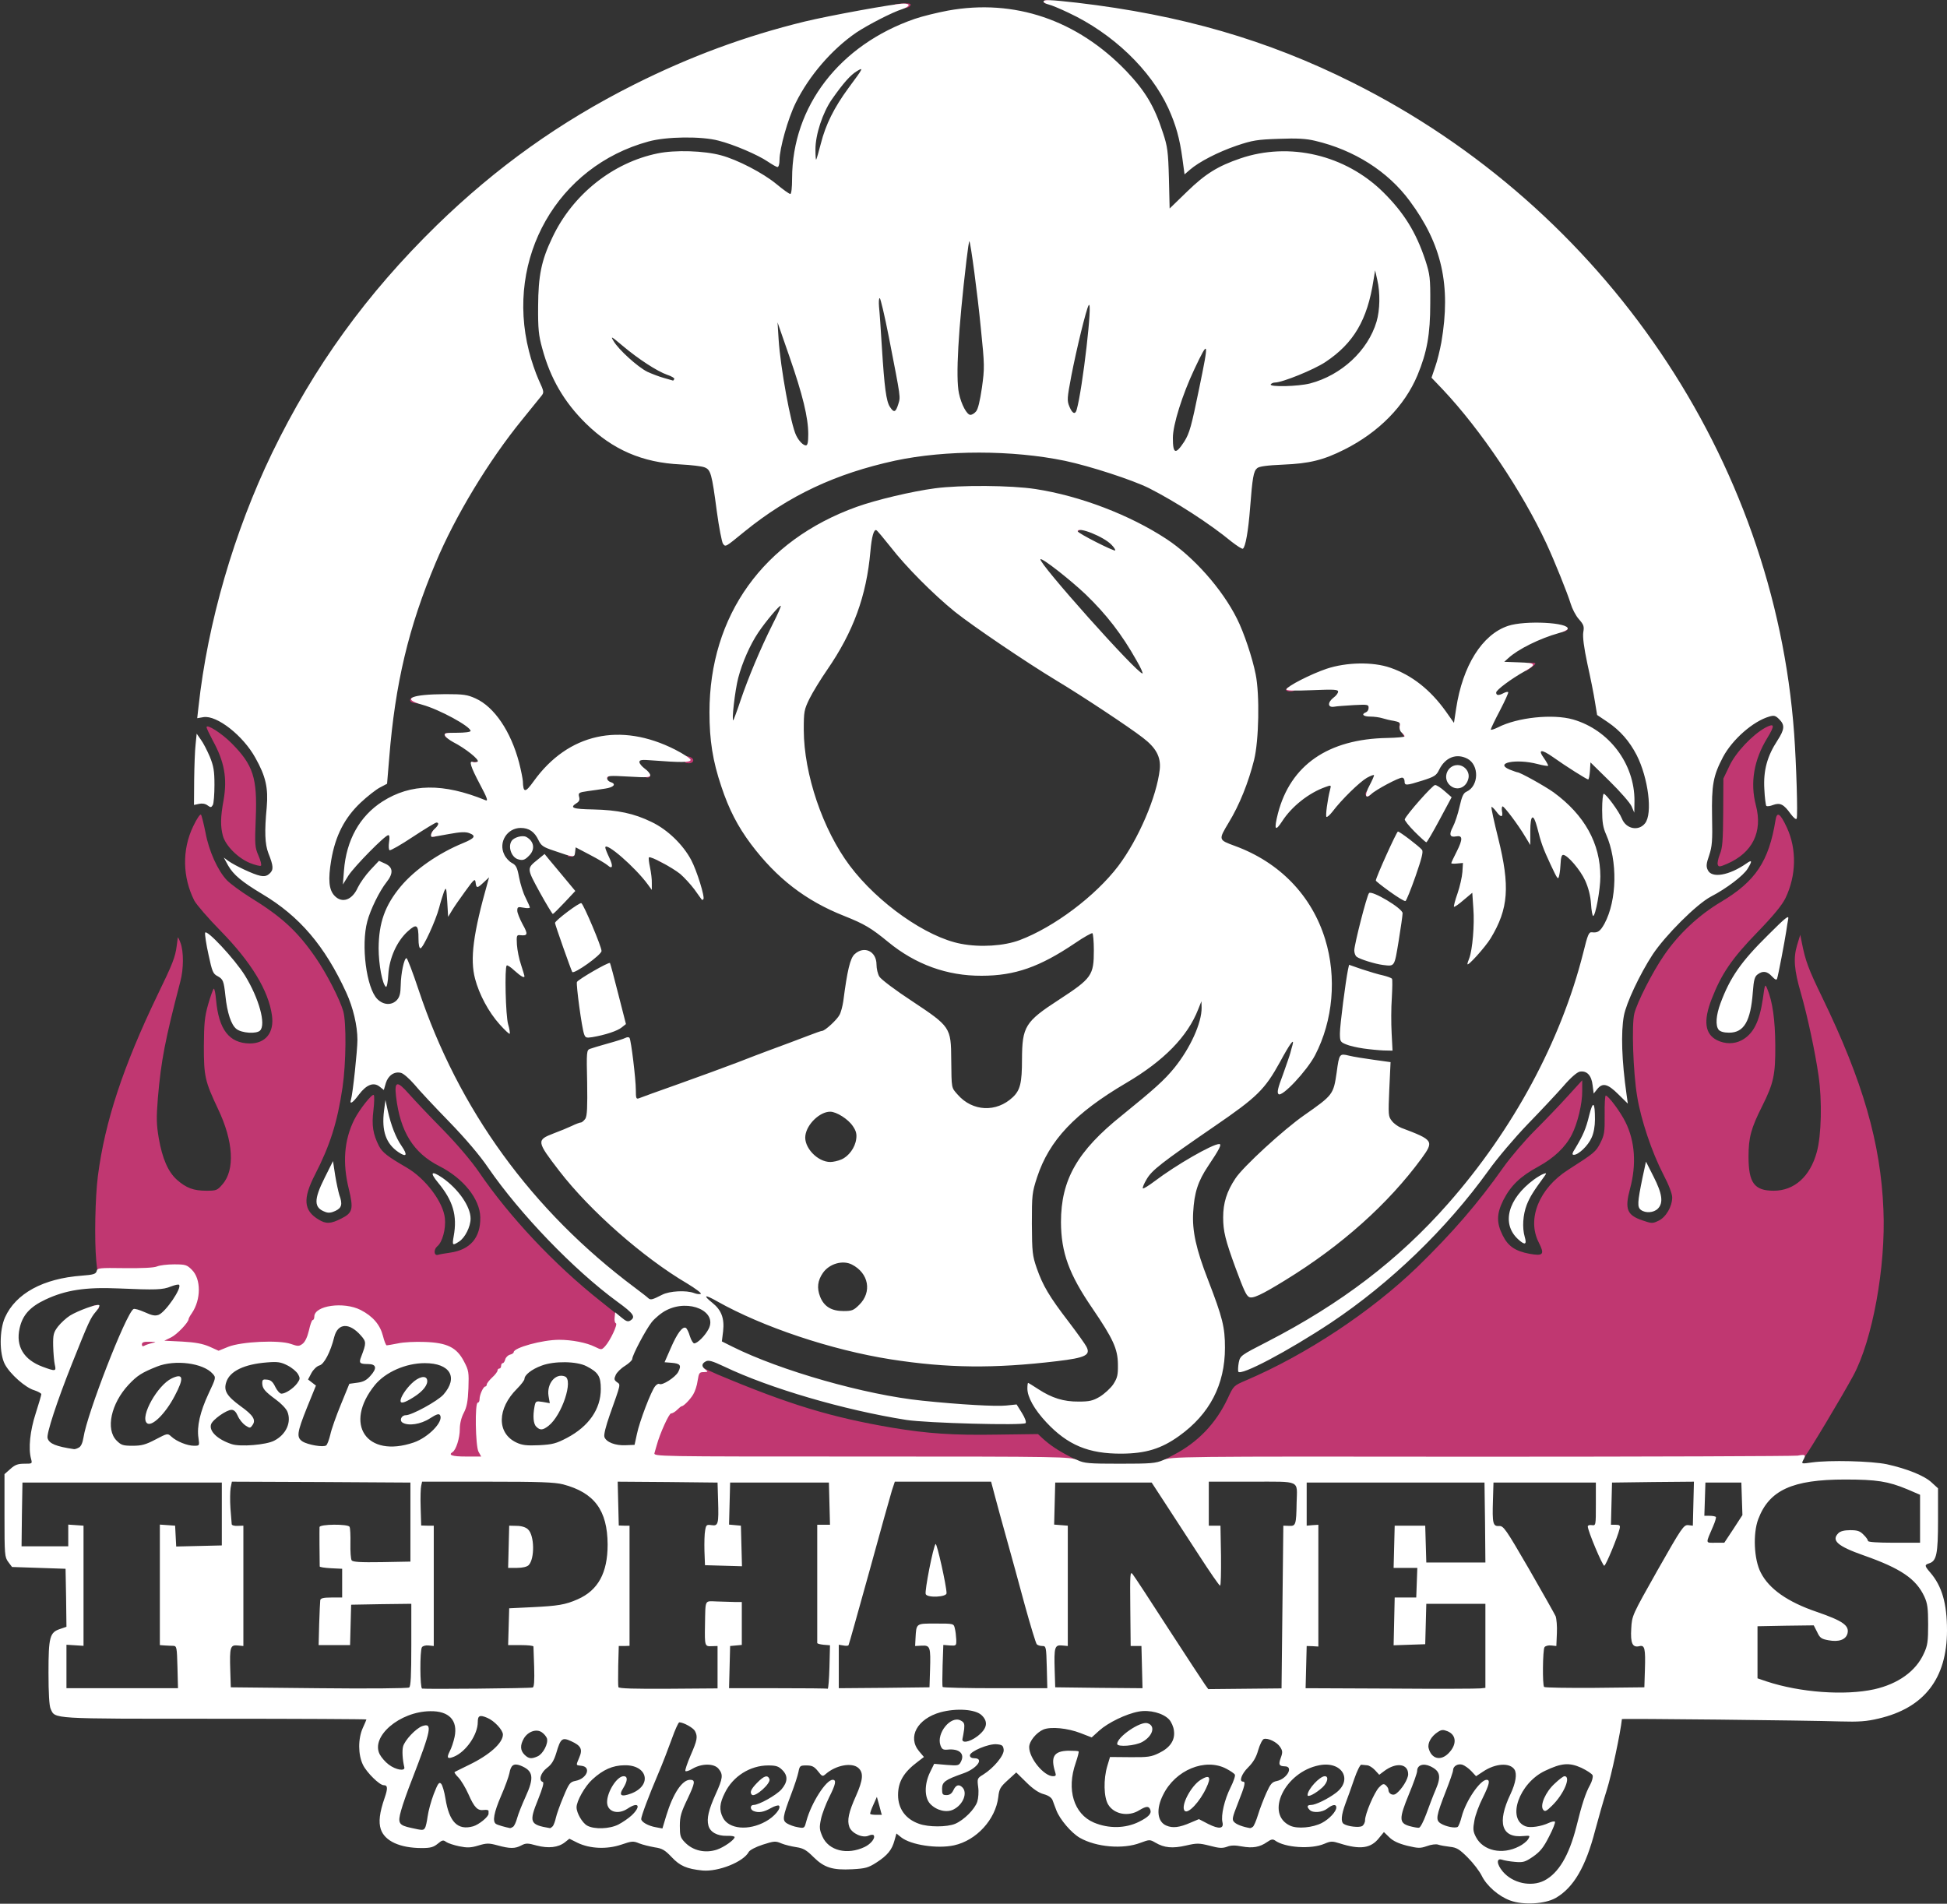 <?xml version="1.0" encoding="UTF-8" standalone="no"?>
<!DOCTYPE svg PUBLIC "-//W3C//DTD SVG 1.1//EN" "http://www.w3.org/Graphics/SVG/1.1/DTD/svg11.dtd">
<svg width="100%" height="100%" viewBox="0 0 542 530" version="1.1" xmlns="http://www.w3.org/2000/svg" xmlns:xlink="http://www.w3.org/1999/xlink" xml:space="preserve" xmlns:serif="http://www.serif.com/" style="fill-rule:evenodd;clip-rule:evenodd;stroke-linejoin:round;stroke-miterlimit:2;">
    <rect x="0" y="0" width="542" height="530" fill="#333333" stroke="none"/>
    <g transform="matrix(1,0,0,1,-614,0)">
        <g id="white" transform="matrix(1,0,0,1,564.806,-61)">
            <rect x="49.194" y="61" width="541.806" height="529.924" style="fill:none;"/>
            <clipPath id="_clip1">
                <rect x="49.194" y="61" width="541.806" height="529.924"/>
            </clipPath>
            <g clip-path="url(#_clip1)">
                <g transform="matrix(1,0,0,1,0.194,0)">
                    <path d="M144.65,468.15C143.95,467.9 143.75,465 144.4,465C145.1,465 146,466.15 146,467.05C146,468.1 145.5,468.45 144.65,468.15ZM210.65,467.5C210.7,466.85 211,466.5 211.5,466.6C212.5,466.8 212.45,468.2 211.4,468.4C210.8,468.5 210.6,468.25 210.65,467.5ZM237.75,468C229.6,467.75 229.25,467.7 229.35,466.75C229.45,466.2 229.55,464.9 229.6,463.9C229.7,462.85 229.9,462 230.15,462C230.35,462 230.5,461.75 230.5,461.45C230.5,460.15 233.7,453 234.3,453C234.7,453 235.45,452.55 236,452C236.55,451.45 237.1,451 237.25,451C237.4,451 238.15,450.45 238.9,449.75C239.65,449.05 240.05,448.5 239.75,448.5C239.5,448.5 239.7,448.2 240.2,447.85C241,447.3 241.45,445.55 241.55,442.9C241.6,441.45 242.9,440.7 244.15,441.5C244.75,441.85 246.8,442.8 248.75,443.65C268.7,452.05 280.45,455.6 297.5,458.5C307.2,460.1 314.25,460.6 326.35,460.4L337.95,460.25L339.35,461.55C341.35,463.35 343.55,464.85 346.9,466.55L349.75,468L340.5,468C278.65,468.2 244.75,468.2 237.75,468ZM382.85,468.1L372,468L375.7,466.05C382.45,462.55 387.5,457.3 390.8,450.25C392.4,446.8 392.45,446.75 395.85,445.3C412.6,438.15 430.6,426.25 443.6,413.7C453.3,404.25 460.4,396.05 467.5,386C469.55,383.1 473.5,378.5 476.25,375.75C479,373 483.1,368.75 485.35,366.25L489.45,361.75L489.45,364.75C489.5,368.2 488.15,373.8 486.55,376.9C484.75,380.4 481.65,383.35 477.2,385.8C472.2,388.5 469.55,391.1 467.5,395.1C465.6,398.9 465.55,401.4 467.3,404.9C468.8,407.95 470.8,409.3 474.75,410.05C478.65,410.75 479.05,410.25 477.35,406.9C474,400.35 477.45,391.85 485.5,386.7C492.85,382 493.25,381.65 494.5,379.2C495.6,377 495.75,376.2 495.7,371.4C495.65,368.4 495.8,366 496,366C496.7,366 500.05,370.45 501.5,373.4C504.15,378.75 504.6,385.2 502.75,392C501.25,397.6 501.9,399.3 506.2,400.75C508.8,401.65 509.05,401.65 510.7,400.85C512.75,399.9 514.5,396.9 514.5,394.35C514.5,393.35 513.55,390.85 512,387.9C508.85,381.8 505.8,372.75 504.75,366.25C503.6,359.35 503.2,346.3 503.95,343.2C504.75,340 509,331.65 512.2,327C516.25,321.05 521.9,315.75 528.15,312.05C537.7,306.35 541.4,300.8 543.25,289.4C543.65,286.8 544.55,287.35 546.45,291.45C549.2,297.45 549.05,304.75 546.05,311C545.15,312.9 542.75,315.85 538.2,320.55C531.1,327.85 528.2,332.15 525.5,339.1C523.1,345.25 523.6,348.9 527,350.6C529.2,351.7 531.8,351.7 533.85,350.6C537.1,348.85 538.8,345.45 539.75,339C540.3,334.95 540.35,334.8 540.95,336.25C542.45,339.85 543.15,344.95 543.2,352C543.25,360.2 542.75,362.55 539.55,368.95C536.45,375.1 535.75,377.7 535.75,383C535.75,390.3 537.35,392.5 542.75,392.5C548.5,392.5 552.9,388.55 554.75,381.75C556.05,377.15 556.25,367.35 555.25,360.5C554.3,353.85 552.1,343.6 550.3,337.4C548.45,331.05 548.2,327.75 549.25,324.2L550.15,321.25L550.55,323.25C551.6,328.6 552.4,330.7 556.25,338.65C567.6,362.05 572.55,379.25 573.3,397.75C574,413.65 570.25,434.1 564.9,444C561.7,449.9 552.6,465.1 551.3,466.7L550.15,468.2L471.95,468.2C428.95,468.25 388.85,468.2 382.85,468.1ZM170.5,467.7C170.5,467.55 171.35,466.4 172.4,465.1C174.9,462.05 175.55,460.35 175.35,457.1C175.3,455.7 175.4,454.5 175.65,454.5C175.85,454.5 175.95,454.3 175.8,454.05C175.6,453.8 175.7,453.5 175.95,453.4C176.2,453.35 176.5,452.9 176.6,452.5C176.7,452.1 176.95,451.6 177.2,451.45C177.45,451.25 177.75,449.55 177.85,447.7C178.05,444.65 177.9,443.95 176.65,441.5C174.65,437.6 171.9,436.25 166,436.25C163.25,436.25 160.65,436.6 158.6,437.2C156.9,437.75 155.35,438.05 155.2,437.9C155.05,437.7 154.6,436.3 154.2,434.65C152.9,429.8 148.1,426 143.2,426C140.9,426 137.7,427.6 138.25,428.5C138.4,428.75 138.15,429.3 137.7,429.7C137.25,430.15 137.05,430.85 137.2,431.25C137.35,431.65 137.25,432 136.95,432C136.65,432 136.5,432.35 136.7,432.75C136.85,433.15 136.75,433.5 136.45,433.5C136.15,433.5 136,433.85 136.2,434.25C136.35,434.7 135.8,435.6 134.85,436.5C133.1,438.2 132.4,438.2 128.5,436.75C126.75,436.1 125.2,435.95 121.5,436.15C117,436.35 114.65,437 111.45,438.75C110.2,439.45 109.85,439.4 106.7,437.85C103.45,436.35 102.95,436.25 97.75,436.25C92.45,436.25 92.1,436.35 88.4,438.15C84.15,440.2 83.6,440.35 84.5,439.25C84.8,438.85 84.95,438.35 84.8,438.05C84.65,437.8 84.7,437.5 84.95,437.4C85.2,437.35 85.5,436.9 85.6,436.5C85.7,436.1 85.95,435.6 86.15,435.45C86.4,435.3 86.6,434.85 86.65,434.45C86.9,432.9 87.5,432.65 90.05,432.9C92,433.1 93.1,432.9 94.7,432.05C96.75,431.05 99.1,429 98.25,429C98,429 98.25,428.7 98.8,428.3C99.3,427.9 99.75,427.4 99.75,427.15C99.75,426.95 100.3,426 100.95,425.1C101.6,424.2 102,423.35 101.85,423.2C101.7,423.05 101.85,422.4 102.2,421.75C103.75,418.75 101,414.5 97.6,414.5C96.6,414.5 94.65,414.85 93.3,415.25C91.4,415.85 89.3,415.9 83.5,415.65L76.15,415.35L75.8,412.05C75.25,406.2 75.5,394.2 76.25,388.4C78.2,373.25 83.3,357.85 92.85,338C97.1,329.25 97.8,327.45 98.2,324.25C98.35,323.15 98.5,322.15 98.5,322C98.55,321.85 98.9,322.55 99.25,323.5C100.15,325.9 100.15,330.7 99.2,334.25C94.95,350.55 93.85,356.2 92.95,366.65C92.5,372.3 92.55,374.05 93.2,377.9C94.2,383.6 95.8,387.25 98.25,389.45C100.85,391.75 102.9,392.5 106.45,392.5C109.2,392.5 109.5,392.4 110.9,390.75C114.45,386.75 114,378.75 109.7,369.75C106.05,362 105.75,360.7 105.75,352.25C105.8,345.95 105.95,344.1 106.95,340.6C107.6,338.35 108.3,336.4 108.5,336.25C108.7,336.15 109,337.55 109.15,339.4C109.9,347.65 112.8,351.4 118.45,351.5C122.95,351.55 125.4,348.45 124.7,343.65C123.75,336.8 118.95,328.9 110.5,320.25C107,316.7 103.7,312.85 103.1,311.75C99.8,305.2 99.65,297.6 102.75,291.1C103.75,289 104.7,287.55 104.95,287.8C105.15,288.05 105.7,290.3 106.2,292.75C107.15,297.95 109.65,303.45 112.2,306.1C113.2,307.1 116.05,309.2 118.6,310.8C127.45,316.25 131.8,320.25 136.9,327.65C139.9,332 143.55,339.1 144.55,342.5C145.45,345.65 145.35,357 144.35,363.75C142.9,373.5 140.9,379.8 136.7,388C133.25,394.7 133.5,398 137.65,400.5C139.75,401.8 141.05,401.75 144,400.25C147.2,398.65 147.45,397.6 146.1,392C144.3,384.75 144.8,378.4 147.6,372.75C149.05,369.85 152.6,365.4 153.05,365.85C153.25,366.05 153.2,368 152.95,370.15C152.45,374.3 152.8,376.7 154.5,380.05C155.45,381.85 156.85,382.95 162.2,386.05C167.45,389.1 172.4,395.65 172.85,400.2C173.15,403.15 172.15,406.85 170.7,408C169.65,408.9 169.8,410.65 170.9,410.35C171.35,410.2 172.85,409.95 174.25,409.75C179.9,408.95 182.8,405.6 182.7,399.9C182.6,394.8 178,389.05 171.3,385.65C164.1,382 160.4,376.1 159.25,366.25C158.75,361.95 159.55,361.8 162.8,365.5C164.4,367.3 168.65,371.8 172.3,375.5C176.3,379.6 180.2,384.2 182.3,387.25C190.8,399.75 203.45,413.2 216.25,423.3C218.65,425.2 221.25,427.3 222.05,428L223.55,429.25L222,432.15C221.1,433.7 220.55,435 220.75,435C220.9,435 220.35,435.75 219.55,436.65C218.7,437.5 218,438.4 218,438.65C218,439.35 216.05,438.95 213.65,437.75C210.15,435.95 205.55,435.2 201.8,435.95C197.2,436.8 195.05,437.5 194.05,438.4C193.55,438.85 192.75,439.5 192.2,439.8C191.7,440.1 191.25,440.6 191.25,440.95C191.25,441.25 190.9,441.75 190.5,442C190.1,442.25 190,442.5 190.25,442.5C190.55,442.5 190.3,442.85 189.8,443.25C189.25,443.65 189,444 189.25,444C189.5,444 188.85,444.75 187.85,445.7C186.85,446.6 186.15,447.5 186.35,447.65C186.5,447.85 186.25,448.1 185.8,448.3C185.35,448.45 185.15,448.8 185.3,449.05C185.45,449.3 185.3,449.5 185,449.5C184.7,449.5 184.6,449.75 184.75,450C184.9,450.3 184.85,450.5 184.65,450.5C184.4,450.5 184.15,451 184.15,451.6C184.1,452.25 183.8,452.8 183.5,452.9C183.2,453 183,454.9 183,457.65C183,461.55 183.2,462.6 184.25,464.7C184.9,466.05 185.35,467.3 185.2,467.55C184.9,468.05 170.5,468.2 170.5,467.7ZM75.3,425.05C74.35,424.7 74.35,424.65 75.4,424.4C76.15,424.2 76.5,424.3 76.5,424.8C76.5,425.2 76.45,425.5 76.4,425.45C76.3,425.45 75.8,425.25 75.3,425.05ZM244.65,422.15C243.75,421.8 243.85,421 244.75,421C245.15,421 245.5,421.35 245.5,421.75C245.5,422.15 245.45,422.5 245.4,422.45C245.3,422.45 244.95,422.3 244.65,422.15ZM487,381.75C487,381.35 487.35,381 487.75,381C488.15,381 488.5,381.2 488.5,381.45C488.5,381.7 488.15,382 487.75,382.2C487.3,382.35 487,382.2 487,381.75ZM118.55,301.25C115.25,299.9 111.8,296.45 111.05,293.7C110.35,291.1 110.35,288.55 111.25,283.7C112.3,277.65 111.45,273 108.25,267.2C107.3,265.4 106.5,263.75 106.5,263.45C106.5,262.45 110.8,265.2 113.5,267.95C119.5,274 120.65,277.55 120.2,288.75C119.9,296.2 119.95,296.9 120.95,299.2C121.55,300.55 121.85,301.8 121.65,302C121.45,302.2 120.05,301.85 118.55,301.25ZM527.2,301.75C527,301.35 527.3,300.05 527.75,298.85C528.5,297.1 528.65,295.1 528.7,287.25L528.75,277.75L530.4,274.3C532.15,270.5 536.8,265.6 540.4,263.6C543.05,262.2 543.15,262.9 540.95,266.5C537.25,272.55 536.15,278.9 537.8,285.2C539.75,292.6 536.85,298.45 529.75,301.5C527.8,302.35 527.4,302.4 527.2,301.75ZM232.55,300.8C231.9,300.45 231.55,300.05 231.8,299.9C232.05,299.75 232.7,300.05 233.2,300.55C234.35,301.65 234.2,301.7 232.55,300.8ZM207,299.25C207,299.15 207.45,298.8 208,298.5C208.8,298.05 209,298.1 209,298.75C209,299.15 208.55,299.5 208,299.5C207.45,299.5 207,299.4 207,299.25ZM169,293.3C169,292.95 169.4,292.3 169.9,291.95C170.65,291.3 170.7,291.35 170.05,292.15C169.6,292.7 169.55,293 169.95,293C170.25,293 170.5,293.25 170.5,293.5C170.5,293.8 170.15,294 169.75,294C169.35,294 169,293.7 169,293.3ZM207.5,286.25C207,285.65 207,285.5 207.7,285.5C208.15,285.5 208.5,285.85 208.5,286.25C208.5,286.65 208.4,287 208.3,287C208.2,287 207.85,286.65 207.5,286.25ZM429.25,282.5C428.85,281.85 429.4,281 430.3,281C431.2,281 431.2,281.7 430.3,282.45C429.8,282.85 429.5,282.9 429.25,282.5ZM208.5,282C208.5,281.75 208.85,281.5 209.25,281.5C209.65,281.5 210,281.75 210,282C210,282.3 209.65,282.5 209.25,282.5C208.85,282.5 208.5,282.3 208.5,282ZM217.1,277.9C216.4,277 216.8,276.5 218.2,276.5C218.8,276.5 219,276.65 218.7,276.9C218.4,277.1 218.05,277.55 217.95,277.95C217.75,278.5 217.6,278.5 217.1,277.9ZM228.5,277C228.5,276.75 228.85,276.5 229.25,276.5C229.65,276.5 230,276.75 230,277C230,277.3 229.65,277.5 229.25,277.5C228.85,277.5 228.5,277.3 228.5,277ZM181.05,273.8C179.9,273.15 179.9,273.15 181.45,273.1C182.5,273.1 183,273.3 183,273.8C183,274.65 182.6,274.65 181.05,273.8ZM239.5,272.5C239.5,271.45 239.9,271.3 241.2,271.8C242.45,272.3 242.15,273.5 240.75,273.5C239.85,273.5 239.5,273.25 239.5,272.5ZM440.75,267.1C440.5,266.9 439.95,266.25 439.6,265.6C438.95,264.45 438.95,264.45 440.25,265.3C440.95,265.75 441.5,266.45 441.5,266.8C441.5,267.6 441.45,267.6 440.75,267.1ZM172.8,265.75C172.6,265.15 172.95,265 174.65,265.05C176.15,265.15 176.35,265.2 175.4,265.35C174.6,265.45 174,265.8 174,266.05C174,266.8 173.15,266.55 172.8,265.75ZM438.65,262.9C438.85,262.35 438.65,262 438.1,261.85C437.5,261.7 437.55,261.6 438.35,261.55C439.8,261.5 440.2,262.2 439.15,263.05C438.4,263.65 438.35,263.65 438.65,262.9ZM430,258C430,257.35 430.35,257 431,257C431.55,257 432,257.2 432,257.5C432,257.75 431.55,258.2 431,258.5C430.15,258.95 430,258.9 430,258ZM164.1,256.65C162.8,256.4 162.85,255.35 164.15,255.1C164.65,255 165,255.25 165,255.65C165,256.1 165.3,256.55 165.65,256.65C166.35,256.95 165.7,256.95 164.1,256.65ZM407,253.05C407,252.5 408.05,252.1 408.9,252.35C409.95,252.75 409.55,253.5 408.25,253.5C407.55,253.5 407,253.3 407,253.05ZM473.9,247.15C474.2,246.6 474.3,246 474.15,245.8C474,245.65 474.45,245.5 475.15,245.5C476.85,245.5 476.85,245.7 474.95,247.05C473.45,248.1 473.4,248.1 473.9,247.15ZM483,236.3C483,235.75 483.45,235.5 484.3,235.5C485.85,235.5 485.7,236.65 484.1,236.9C483.35,237 483,236.8 483,236.3ZM347.25,208.6C345.45,207.7 346.3,207.25 348.9,207.75C349.95,207.95 350.45,208.25 350,208.4C349.6,208.55 349.15,208.8 349,209.05C348.85,209.25 348.05,209.05 347.25,208.6ZM300.5,63C300.5,62.75 299.75,62.5 298.9,62.4C297.6,62.25 297.85,62.15 299.9,62C301.65,61.85 302.5,61.95 302.5,62.3C302.5,62.65 302.05,63 301.5,63.15C300.95,63.3 300.5,63.2 300.5,63ZM339.5,61.5C339.5,61.25 339.95,61 340.5,61C341.05,61 341.5,61.25 341.5,61.5C341.5,61.8 341.05,62 340.5,62C339.95,62 339.5,61.8 339.5,61.5Z" style="fill:rgb(192,55,113);"/>
                </g>
                <g transform="matrix(1,0,0,1,0.194,0)">
                    <path d="M469.4,590.1C466.2,588.95 462.85,586 461.5,583.25C460.9,582 459.15,579.7 457.6,578.15C455.25,575.8 454.5,575.35 452.6,575.15C451.35,575 449.9,574.75 449.35,574.55C448.8,574.35 447.45,574.5 446.25,574.95C444.35,575.6 443.85,575.6 440.7,574.85C438.35,574.25 436.8,573.55 435.75,572.5L434.25,571.05L432.85,572.75C430.6,575.6 427.6,576 421.95,574.2C419.9,573.55 419.45,573.55 417.7,574.3C414,575.9 406.7,575.4 403.95,573.4C403.3,572.95 402.85,573.05 401.7,573.85C399.7,575.25 397.7,575.6 394.7,575.05C392.85,574.7 391.65,574.7 390.55,575.15C389.25,575.6 388.35,575.55 385.75,574.85C382.75,574.1 382.2,574.1 379.15,574.8C375.45,575.65 373.1,575.45 370.65,574C369.1,573.1 369,573.1 366.45,574.05C361.65,575.9 354.15,575.25 349.6,572.65C347.25,571.3 344,567.5 343.05,564.95C342.7,564 342.2,562.75 342,562.15C341.7,561.45 340.85,560.85 339.55,560.5C338.2,560.15 336.55,559.05 334.7,557.2L331.9,554.45L329.55,556.6C327.45,558.5 327.15,559.05 326.9,561.3C326.15,567.55 320.8,573.4 314.55,574.75C309.9,575.75 302.55,574.65 299.85,572.5L298.55,571.45L298,573.4C297.3,576 296.05,577.55 292.95,579.55C290.7,581 289.85,581.2 286.3,581.4C280.75,581.7 278.45,580.95 275.5,578.05C273.5,576.05 272.65,575.55 270.65,575.25C269.35,575.05 267.45,574.6 266.5,574.2C264.9,573.5 264.45,573.55 261.35,574.55C259.45,575.15 257.75,576.05 257.45,576.55C256,579.35 248.95,582.15 244.55,581.75C240.2,581.3 238.3,580.5 236,578.05C234.1,576.05 233.35,575.6 231.25,575.3C229.9,575.05 227.95,574.6 226.95,574.2C225.3,573.5 224.85,573.55 221.95,574.55C217.95,575.9 213.25,575.7 209.8,574.05L207.5,572.9L206.25,573.9C204.4,575.35 201.7,575.65 198.4,574.8C195.9,574.1 195.4,574.1 194.15,574.75C192.4,575.7 190.95,575.7 187.5,574.75C185.1,574.1 184.5,574.1 182.15,574.8C180,575.45 179,575.45 176.8,575C175.35,574.7 173.7,574.15 173.2,573.8C172.4,573.2 172.1,573.25 170.85,574.3C169.7,575.25 168.85,575.5 166.45,575.5C160.3,575.5 156.1,573.55 155,570.25C154.35,568.25 154.65,565.65 156.05,561.6C157,558.85 156.95,558 155.8,558C154.65,558 151.1,554.5 150.05,552.35C148.65,549.5 148.65,545.05 150,542.05C150.55,540.85 151,539.8 151,539.7C151,539.6 132,539.5 108.75,539.5C62.8,539.5 64.4,539.6 63.1,536.75C62.7,535.9 62.5,532.4 62.5,526.7C62.5,516.7 62.85,515.45 65.75,514.5L67.5,513.9L67.4,505.85L67.25,497.75L52.35,497.25L51.3,495.85C50.3,494.5 50.25,493.85 50.25,482.9L50.25,471.4L51.9,469.95C53.15,468.8 54,468.5 55.75,468.5C58,468.5 58,468.5 57.65,467.15C56.85,464.3 57.35,459.35 58.95,454.45C59.8,451.8 60.5,449.4 60.5,449.15C60.5,448.9 59.6,448.4 58.55,448.05C56.1,447.35 51.8,443.55 50.35,440.8C48.8,437.85 48.8,431.3 50.4,427.75C53.4,421.1 61,416.95 71.7,416.15C75,415.9 75.65,415.7 75.9,414.9C76.1,414 76.6,413.95 83.7,414.05C88.5,414.1 91.75,413.95 92.65,413.6C93.45,413.25 95.6,413 97.5,413C100.65,413 101.05,413.15 102.4,414.5C105,417.05 105,422.8 102.4,426.6C101.9,427.3 101.5,428.05 101.5,428.25C101.5,429.15 98.2,432.6 96.6,433.35L94.75,434.25L99.75,434.5C103.4,434.7 105.45,435.1 107.3,435.9L109.85,437.05L112.55,435.95C116.2,434.5 126.65,434 129.95,435.15C131.95,435.85 132.25,435.85 133.25,435.1C133.95,434.55 134.55,433.25 135,431.4C135.35,429.8 135.8,428.5 136.05,428.5C136.3,428.5 136.5,428.05 136.5,427.55C136.5,424.45 144.7,423.3 149.4,425.7C152.8,427.45 154.8,429.8 155.6,432.9C155.95,434.3 156.4,435.5 156.65,435.55C156.85,435.55 158.25,435.3 159.8,435C161.35,434.65 164.65,434.5 167.2,434.6C173.5,434.8 176.15,436.15 178.15,440C179.5,442.55 179.55,443.05 179.4,447.5C179.25,451.15 178.95,452.75 178.1,454.35C177.4,455.7 177,457.35 177,458.9C177,461.35 175.95,464.65 175,465.25C173.65,466.1 174.9,466.5 178.7,466.5L182.95,466.5L182.2,465.15C181.35,463.5 181.15,451.5 182,451.5C182.3,451.5 182.5,451.05 182.5,450.5C182.5,449.3 183.55,447 184.1,447C184.3,447 184.5,446.75 184.5,446.45C184.5,446.15 185.2,445.25 186,444.5C186.85,443.75 187.5,442.85 187.5,442.55C187.5,442.25 187.75,442 188,442C188.3,442 188.5,441.65 188.5,441.25C188.5,440.85 188.7,440.5 188.95,440.5C189.2,440.5 189.5,440.05 189.65,439.45C189.8,438.9 190.4,438.3 190.95,438.15C191.55,438 192,437.7 192,437.45C192,436.2 200,434 204.65,434C208.2,434 212.3,434.8 214.6,435.95C216.45,436.85 216.45,436.85 217.45,435.8C218.9,434.2 221.05,429.6 220.45,429.4C220.15,429.3 220,428.55 220.1,427.8L220.25,426.35L221.95,427.75C223.25,428.85 223.8,429.05 224.45,428.65C226.05,427.65 225.4,426.7 220.85,423.4C208.75,414.55 193.75,398.95 184.9,386.1C182.6,382.7 178.65,378.05 174,373.25C170,369.15 165.6,364.45 164.3,362.85C162.95,361.3 161.3,359.85 160.65,359.7C158.8,359.2 157.05,360.4 156.4,362.55L155.85,364.45L154.65,363.5C153,362.2 151,362.95 148.9,365.75C147.2,368.05 146.25,368.65 146.7,367.15C147.2,365.6 148.5,353.35 148.5,350.5C148.5,346.55 147.3,341.5 145.4,337.35C139.4,324.3 132.4,316.1 122,309.9C116.25,306.45 114,304.55 112.5,301.95L111.3,299.75L112.5,300.65C114.5,302.05 119.6,304.45 121.4,304.8C122.6,305.05 123.3,304.9 124.05,304.2C125.2,303.15 125.15,302.15 123.7,298.5C122.75,296 122.6,292.5 123.25,285.75C123.7,280.4 123,277.15 120.1,272C116.7,265.8 109.35,260.05 105.65,260.65L103.9,260.95L104.25,257.85C106.8,234.35 114.15,209.05 124.75,187.1C136.4,163.05 151.05,142.8 170.6,123.7C187.2,107.55 204.9,94.9 225.5,84.55C241.15,76.7 256.45,71.05 273,67C279.8,65.35 298.15,62 300.5,62C302.6,62 302.35,62.8 300.15,63.55C297.3,64.45 290.65,67.9 287.4,70.05C280.6,74.7 274.25,82.05 270.5,89.65C268.35,94 266,102.35 266,105.55C266,106.65 265.75,107.5 265.45,107.5C265.15,107.5 263.95,106.8 262.75,106C260.05,104.15 253.35,101.25 249,100.15C244.3,98.9 234.5,99 229.5,100.4C204.2,107.3 189.65,132.8 196.25,158.75C196.85,161.25 198.1,164.85 198.95,166.75C200.5,170.1 200.5,170.25 199.65,171.3C199.15,171.95 196.75,174.85 194.35,177.85C185.05,189.25 175.7,204.7 170.25,217.75C162.75,235.55 159,251.35 157.35,272L156.75,279.2L154.75,280.25C153.7,280.8 151.25,282.7 149.4,284.45C144.95,288.65 142.35,293.65 141.2,300.5C140.3,305.85 140.55,308.7 142.1,310.35C144.2,312.6 147.05,311.6 148.6,308.1C149.2,306.85 150.75,304.65 152.1,303.2L154.5,300.65L156.25,301.45C158.45,302.45 158.55,304.15 156.6,306.6C154.65,309.05 152.1,314.25 151.25,317.5C149.45,324.15 151,336.1 154.05,339.15C155.75,340.85 158.05,340.95 159.5,339.4C160.25,338.55 160.5,337.6 160.55,335.3C160.6,332 161.5,327.75 162.15,327.75C162.4,327.75 163.9,331.7 165.5,336.5C176.6,369.9 197.05,398.05 225.75,419.5C227.4,420.75 229.05,422 229.4,422.35C230.1,423 230.5,422.9 233.35,421.45C235.4,420.4 240.05,420.15 242.25,421C243,421.3 243.8,421.35 244.1,421.2C244.35,421.05 242.65,419.75 240.25,418.3C228.1,411.15 213.25,398.1 204.7,387C198.35,378.75 198.3,378.4 203.1,376.55C204.85,375.9 207.15,374.95 208.2,374.45C209.3,373.9 210.45,373.5 210.7,373.5C211,373.5 211.55,373 211.95,372.45C212.45,371.6 212.55,369.25 212.45,362.35C212.25,353.75 212.3,353.35 213.25,353C213.8,352.8 216.05,352.1 218.25,351.5C220.45,350.9 222.65,350.2 223.1,349.95C223.6,349.7 224.05,349.7 224.25,349.95C224.7,350.7 226,361.45 226,364.4C226,366.8 226.1,367.05 226.9,366.75C227.35,366.55 232.35,364.75 238,362.75C243.65,360.75 250.95,358.05 254.25,356.8C257.55,355.5 261.4,354.05 262.75,353.55C267.45,351.8 270.75,350.6 274.1,349.3C275.9,348.6 277.6,348 277.85,348C278.65,348 282,344.9 282.7,343.55C283.1,342.85 283.55,341.1 283.75,339.75C284.85,331.25 285.65,327.8 286.9,326.65C289.55,324.2 293,325.8 293,329.55C293,330.65 293.35,332.2 293.8,332.9C294.25,333.65 298.35,336.75 302.95,339.75C313.55,346.8 313.75,347 313.8,356C313.9,364.25 313.8,363.7 315.6,365.75C319.7,370.45 326.35,370.8 330.95,366.45C333,364.5 333.5,362.5 333.5,355.9C333.55,346.8 334.35,345.45 343.75,339.35C352.95,333.35 353.5,332.55 353.5,325.55C353.5,323.1 353.3,320.95 353.1,320.8C352.9,320.7 350.7,321.9 348.3,323.55C338.45,330.2 331.55,332.65 322.25,332.65C312.65,332.7 303.85,329.5 296.25,323.25C291.5,319.35 289.65,318.25 284,316C273.25,311.75 265.2,305.5 258.05,296C254.35,291.05 251.9,286.3 249.8,279.95C247.4,272.85 246.5,267.1 246.5,259.3C246.5,232.35 261.5,211.45 287.5,202.1C292.95,200.15 302.85,197.8 309.25,196.95C316.35,196 330.45,196.1 337.25,197.15C349.65,199.05 363.5,204.35 373.7,211.05C381.3,216.05 389.2,224.95 393.35,233.25C395.25,237 397.65,244.15 398.55,248.75C399.7,254.4 399.45,267.25 398.1,272.6C396.55,278.8 394.05,285.1 391.05,290C388.15,294.85 388.15,294.8 392.75,296.5C405.2,301.05 414.15,310.3 417.9,322.5C421.15,333.1 420.1,345.1 415.1,354.75C412.8,359.15 405.85,366.55 404.9,365.6C404.45,365.15 404.7,363.95 406.15,360.15C407.1,357.45 408.05,354.75 408.2,354.15C408.35,353.5 408.65,352.5 408.8,351.95C409.4,349.75 408.05,351.6 405.3,356.7C401.1,364.3 399,366.4 387.1,374.55C372.25,384.75 369.65,386.8 368.2,389.3C367.45,390.55 367,391.65 367.15,391.85C367.3,392 368.75,391.1 370.35,389.9C376.35,385.35 386.5,379.5 388.4,379.5C389.2,379.5 388.45,380.95 385.3,385.65C382.5,389.85 381.45,393 381.15,398.55C380.85,403.65 381.95,408.75 385.3,417.35C389.35,427.85 390,430.5 390,436.2C390,446.5 385.75,454.7 377.2,460.8C372.25,464.35 367.95,465.65 361.25,465.7C352,465.75 346.2,463.3 340.25,456.95C336.9,453.35 335,449.95 335,447.55C335,446.7 335.1,446 335.2,446C335.3,446 336.6,446.8 338.05,447.75C341.8,450.2 345.1,451.25 349.3,451.2C352.2,451.2 353.2,451 355.15,449.85C356.45,449.05 358.15,447.5 358.9,446.4C360.05,444.6 360.25,443.85 360.2,440.8C360.15,436.5 358.85,433.7 353.1,425.25C346.55,415.7 344.4,409.7 344.35,401.25C344.35,389.45 348.9,381.45 361.35,371.5C370.35,364.2 373.15,361.7 375.95,358.25C380.35,352.8 383.55,345.75 383.5,341.55L383.45,339.75L382.55,342C379.6,349.55 373.05,356.3 362.5,362.5C348.15,370.95 341.1,378.45 337.7,388.75C336.3,393.05 336.25,393.65 336.25,401.75C336.3,409.65 336.4,410.55 337.6,414.05C339.3,418.9 341.05,421.9 346.5,429C348.9,432.15 351.1,435.25 351.4,435.85C352.7,438.25 351.25,439 343.25,439.95C325.7,442.05 312.7,441.9 297,439.45C280.45,436.85 261.35,430.45 248.65,423.3C245.15,421.3 244.55,421.5 247.3,423.7C249.8,425.7 250.7,428 250.3,431.6L249.95,434.45L252.85,435.9C266.25,442.6 289.95,449.35 305.75,450.95C316.3,452.05 326.25,452.6 329.1,452.3L332,452L333.5,454.4C334.35,455.75 334.75,456.95 334.5,457.2C333.8,457.9 306.95,457.2 301.25,456.3C283.9,453.55 263.25,447.5 250.6,441.45C247.3,439.9 246.25,439.6 245.5,440C244.25,440.65 244.25,441.45 245.4,442.3C246.15,442.9 246.15,442.95 244.9,443C243.7,443 243.55,443.2 243.2,445.4C243.05,446.7 242.45,448.45 241.95,449.25C241.1,450.65 239.3,452.5 238.75,452.5C238.6,452.5 238.05,452.95 237.5,453.5C236.95,454.05 236.2,454.5 235.8,454.5C235.25,454.5 232.7,460.05 231.8,463.4C231.65,464 231.35,464.95 231.2,465.5C230.95,466.5 231.15,466.5 288.85,466.5C345.45,466.5 346.8,466.55 348.95,467.5C350.85,468.4 352.2,468.5 360.75,468.5C369.35,468.5 370.7,468.4 372.8,467.5C375.15,466.5 375.8,466.45 461.2,466.55C508.55,466.55 548.2,466.4 549.4,466.25C551.65,465.85 551.8,466 550.95,467.55C550.45,468.55 550.5,468.55 553.35,468.15C558.35,467.45 569.85,467.75 574.25,468.65C579.9,469.9 584.75,471.85 586.75,473.75L588.5,475.35L588.5,484.2C588.5,493.65 588.1,495.6 586,496.25C584.7,496.65 584.75,496.95 586.3,498.75C589.6,502.55 591,507.4 591,514.9C591,528.3 584.65,536.5 571.95,539.45C568.6,540.25 566.45,540.4 561.25,540.25C552.05,539.95 500.5,539.4 500.5,539.6C500.15,543.2 497.6,555.25 496.3,559.3C495.35,562.3 493.9,567.4 493.05,570.6C490.45,580.65 487.1,586.45 482.15,589.35C479.15,591.1 473.05,591.45 469.4,590.1ZM289.7,575.2C291.45,574.35 292.7,572.75 292.25,572C292.1,571.7 291.5,571.75 290.8,572.05C289.15,572.8 286.15,571.45 285.45,569.65C284.75,567.8 285.25,565.5 287.3,560.95C289.25,556.55 289.45,554.55 287.95,553.2C286.15,551.6 281.7,552.4 278.85,554.9C278,555.65 277.85,555.6 276.7,554.1C275.65,552.8 275.05,552.5 273.5,552.5C271.7,552.5 271.6,552.6 271.25,554.4C271.05,555.4 270.15,558.15 269.25,560.5C266.85,566.85 266.7,567.8 268.1,568.65C268.75,569.05 270.1,569.55 271.1,569.7C272.95,570.05 272.95,570 273.5,567.9C274.85,562.95 278.95,556.5 280.8,556.5C281.9,556.5 281.65,557.75 279.8,561.4C278.9,563.25 277.85,565.95 277.55,567.4C277.05,569.75 277.1,570.35 277.95,572.3C279.7,576.25 284.85,577.5 289.7,575.2ZM221.15,568.95C222.3,568.35 224,567.2 224.9,566.35C227.55,563.8 226.75,562.5 223.75,564.5C221,566.35 218,565.4 218,562.7C218,559.85 220.75,555.5 222.6,555.5C223.8,555.5 223.75,556.75 222.5,558.8C221.15,560.9 221.9,561.35 224.75,560.3C230.65,558 229.25,552.3 222.8,552.45C219.55,552.5 216.9,553.65 213.9,556.4C211.85,558.25 209.5,562.4 209.5,564.15C209.5,565.75 211.1,568.5 212.45,569.25C214.45,570.35 218.7,570.2 221.15,568.95ZM570.75,531.3C577.4,529.8 582.35,526.25 584.55,521.35C585.6,519.15 585.75,517.95 585.75,513.25C585.75,508.7 585.55,507.35 584.7,505.5C582.4,500.55 578.15,497.65 567.75,494C560.5,491.45 558.7,489.85 560.8,487.8C561.3,487.3 562.45,487 564.05,487C566.05,487 566.8,487.25 567.75,488.25C568.45,488.9 569,489.7 569,490C569,490.3 571.55,490.5 576.25,490.5L583.5,490.5L583.5,477.15L579.9,475.6C574.6,473.4 571.4,472.9 562.6,472.9C547.95,472.9 541.5,475.85 538.45,483.95C536.95,487.95 537.25,495.15 539.15,498.8C541.45,503.35 546.65,507 554.75,509.75C562,512.25 563.85,513.55 563.3,515.75C562.85,517.5 560.85,518.2 558,517.65C556.05,517.3 555.6,517 554.85,515.35L553.9,513.5L546.1,513.6L538.25,513.75L538.25,528.25L540.75,529.1C550.1,532.2 562.55,533.1 570.75,531.3ZM332.8,322.75C342.4,319.15 353.95,310.45 360.3,302.1C365.95,294.6 371,282.8 371.85,275.2C372.2,271.75 370.85,269.2 367.1,266.35C363.3,263.4 350,254.6 343.15,250.5C334.7,245.4 319.95,235.4 314.85,231.35C308.7,226.35 301.15,218.75 296.9,213.25C294.95,210.8 293.2,208.7 292.95,208.6C292.25,208.3 291.65,210.45 291.3,214.5C290.2,226.95 286.55,236.9 279.25,247.5C277.45,250.1 275.25,253.7 274.35,255.5C272.85,258.6 272.75,259.05 272.75,264.25C272.8,276.55 278.05,292 285.55,302C293.4,312.45 306.95,321.95 316.5,323.75C321.9,324.8 328.5,324.35 332.8,322.75ZM191.8,569.6C192.15,569.4 192.65,568.3 192.95,567.2C193.25,566.05 194.3,563.45 195.25,561.35C197.8,555.8 197.5,553.95 193.8,552.5C192,551.85 191.2,552.4 190.8,554.7C190.6,555.65 189.6,558.45 188.5,560.95C186.5,565.6 186,568.15 187.1,568.8C187.55,569.1 189.7,569.7 191,569.95C191.15,569.95 191.5,569.8 191.8,569.6ZM163.5,518.95L163.5,507.5L155.15,507.6L146.75,507.75L146.6,513.4L146.45,519L137.7,519L137.85,513.15C137.95,509.9 138.1,506.9 138.15,506.5C138.25,505.95 139,505.75 141.25,505.75L144.25,505.75L144.25,497.75L141.15,497.6C139.4,497.5 138,497.3 138,497.1C137.95,494.8 137.9,486.6 137.95,486.15C138,485.3 145.8,485.25 146.3,486.05C146.5,486.4 146.6,488.45 146.55,490.7C146.5,492.9 146.65,495.05 146.9,495.4C147.2,495.85 149.25,496 155.3,495.9L163.25,495.75L163.25,473.75L138.4,473.6L113.55,473.5L113.2,475.25C113.05,476.25 113,478.75 113.15,480.9C113.35,483 113.45,485 113.5,485.3C113.5,485.65 114.2,485.85 115.15,485.8L116.75,485.75L116.75,519.25L115.15,519.1C113.1,518.9 112.9,519.6 113.1,526L113.25,530.75L137.75,531C151.35,531.15 162.55,531.05 162.9,530.8C163.35,530.5 163.5,527.5 163.5,518.95ZM452.2,549.15C454.6,546.75 454.5,544.05 452,543C450.75,542.5 450.3,542.5 449.25,543.2C447.4,544.4 446.35,546.3 446.7,547.7C447.45,550.65 450,551.35 452.2,549.15ZM197.3,530.8C197.7,530.65 197.8,528.85 197.7,525.15C197.6,522.2 197.5,519.6 197.5,519.4C197.5,519.15 195.9,519 194,519L190.45,519L190.6,513.9L190.75,508.75L197,508.45C204.35,508.1 206.4,507.75 209.8,506.25C215.5,503.75 218.15,498.9 218.15,491C218.1,481.45 214.45,476.55 205.75,474.25C203.35,473.65 199.35,473.5 184.65,473.5L166.5,473.5L166.25,474.65C166.1,475.25 166,478 166.1,480.75L166.25,485.7L168,485.75L169.75,485.75L169.75,519.25L168.3,519.1C167.5,519 166.65,519.25 166.45,519.6C165.85,520.55 165.9,530.9 166.5,531.1C167.2,531.3 196.6,531.05 197.3,530.8ZM190.6,491.65L190.75,485.75L192.85,485.8C194.15,485.8 195.4,486.2 195.95,486.75C197.8,488.35 197.9,495 196.15,496.75C195.7,497.2 194.45,497.5 192.95,497.5L190.45,497.5L190.6,491.65ZM248.55,575.95C250.5,575.3 253.5,573.2 253.5,572.45C253.5,572.2 252.5,572.05 251.3,572.1C248.65,572.15 246.65,571.05 246.2,569.2C245.7,567.25 246.25,564.9 248.2,560.55C250.25,556.05 250.35,555.05 249.05,553.45C247.8,551.9 244.4,551.9 241.8,553.4C240.85,554 239.9,554.25 239.8,554.05C239.65,553.85 240.3,551.9 241.25,549.7C243.1,545.45 243.3,544.5 242.45,542.9C241.95,542 239.25,540.5 238.1,540.5C237.85,540.5 236.9,542.6 236,545.15C235.1,547.65 233.4,552.1 232.15,555C229.65,560.85 227.5,566.6 227.5,567.4C227.5,568.25 229.5,569.35 231.55,569.7L233.4,570.05L234.5,566.4C236.35,560.35 238.9,556.5 241.1,556.5C242.65,556.5 242.5,557.35 240.4,561.8C238.6,565.55 238.25,566.7 238.25,569.35C238.25,572.05 238.4,572.6 239.65,573.9C241.9,576.25 245.3,577 248.55,575.95ZM198.7,549.95C200.2,549.25 201.7,546.35 201.25,544.95C201.05,544.4 200.4,543.65 199.8,543.25C198.3,542.25 196,543.05 194.85,544.95C193.75,546.85 193.8,548.3 195,549.5C196.15,550.65 196.95,550.75 198.7,549.95ZM283.2,383.8C285.25,382.95 287.05,380.5 287.35,378.1C287.55,376.7 287.3,375.8 286.4,374.5C285.1,372.55 281.85,370.5 280.1,370.5C277.25,370.5 273.65,373.9 273.2,377.1C272.7,380.4 276.55,384.5 280.15,384.5C280.9,384.5 282.3,384.2 283.2,383.8ZM380.5,568.4L382.75,567.45L385.35,568.8C388.35,570.3 389.75,570.15 389.3,568.3C388.85,566.4 389.85,562.05 391.55,558.65C392.4,556.95 392.95,555.35 392.75,555.05C392.6,554.75 391.5,554 390.35,553.4C384.5,550.35 376.2,553.75 372.8,560.65C370.75,564.65 371.15,568.2 373.7,569.25C375.45,570 377.3,569.8 380.5,568.4ZM378.8,565.15C377.55,563.9 380.5,558.2 383.25,556.5C385.75,554.95 386.25,555.7 384.8,558.75C383.05,562.55 379.75,566.1 378.8,565.15ZM506.9,526C507.1,519.9 506.85,518.9 505.35,519.3C503.45,519.75 502.85,518.5 503.1,514.4C503.3,510.75 503.35,510.7 510.45,498.1C517.15,486.3 517.7,485.5 518.95,485.6L520.25,485.75L520.4,479.6L520.55,473.5L509.15,473.6L497.75,473.75L497.6,479.65L497.45,485.5L498.8,485.5C499.9,485.5 500.1,485.7 499.85,486.65C499.3,488.95 496.1,496.7 495.6,496.9C495.15,497.05 491,487.2 491,485.95C491,485.65 491.5,485.5 492.15,485.6C493.25,485.75 493.25,485.7 493.25,479.75L493.25,473.75L464.75,473.75L464.6,478.75C464.4,485.15 464.6,485.95 466.3,485.85C467.55,485.75 468.15,486.65 474.6,497.75C478.4,504.35 481.75,510.3 482.05,510.95C482.3,511.65 482.5,513.75 482.4,515.7L482.25,519.25L480.8,519.1C480,519 479.15,519.25 478.95,519.6C478.45,520.4 478.35,530.2 478.85,530.65C479.05,530.85 485.4,530.95 492.95,530.9L506.75,530.75L506.9,526ZM405.75,531.05L406.25,485.75L407.85,485.8C409.7,485.9 409.85,485.55 409.95,479.35C410.1,472.95 411.3,473.5 397.45,473.5L385.5,473.5L385.5,485.75L388.75,485.75L388.9,494.15C388.95,498.75 388.85,502.5 388.65,502.45C388.4,502.45 385.8,498.65 382.75,493.95C379.75,489.3 375.55,482.85 373.45,479.65L369.6,473.75L342.75,473.75L342.45,485.45L346.25,485.75L346.25,519.25L344.65,519.1C342.6,518.9 342.4,519.6 342.6,526L342.75,530.75L354.9,530.9L367.05,531L366.9,525.15L366.75,519.25L363.75,519.25L363.65,508.75C363.55,499.15 363.6,498.35 364.3,499.25C364.75,499.8 369.25,506.65 374.3,514.5C379.4,522.35 383.95,529.3 384.45,530L385.35,531.25L405.75,531.05ZM366.05,568.2C368.75,566.85 369.65,565.9 369.2,564.8C368.8,563.75 368.1,563.8 366.1,565C363.1,566.85 359.15,566.1 357.5,563.4C356.25,561.35 356.15,556.35 357.25,552.65L358,550.15L363.65,550.2C368.6,550.25 369.5,550.1 371.65,549.05C374.75,547.55 376.15,545.45 375.8,542.85C375.7,541.75 375.05,540.35 374.45,539.7C372.75,537.9 369,536.95 366,537.5C362.45,538.15 357.45,540.6 355,542.8L352.9,544.7L349.8,543.5C346.2,542.1 341.55,541.65 339.45,542.5C337.5,543.35 335.5,545.75 335.5,547.4C335.5,550.5 339.6,555.5 342.15,555.5C342.9,555.5 343.05,555.3 342.75,554.4C341.4,550.1 342.35,548.5 346.4,548.4C347.85,548.4 349.15,548.45 349.25,548.6C349.4,548.7 349,550.15 348.45,551.8C345.85,559.2 347.9,566 353.5,568.4C357.65,570.15 362.3,570.05 366.05,568.2ZM360,546.5C360,544.55 366.5,540.1 368.45,540.75C370.75,541.45 369.95,544.3 367,545.95C365.05,547.05 360,547.45 360,546.5ZM98.4,525.15C98.25,519.65 98.2,519.25 97.25,519.2C96.7,519.2 95.65,519.15 94.9,519.1L93.5,519L93.5,485.45L95.65,485.6L97.75,485.75L98.05,491.55L110.75,491.25L110.75,473.75L55.25,473.75L55.1,482.65L55,491.5L68,491.5L68,485.45L70.15,485.6L72.25,485.75L72.25,519.2L69.9,519.05L67.5,518.9L67.5,531L98.55,531L98.4,525.15ZM446.05,566C446.8,563.95 447.95,560.85 448.7,559.15C450.25,555.5 449.9,554.05 447.2,552.75C445.2,551.8 443.5,552.4 443.5,554.05C443.5,554.6 442.45,557.55 441.2,560.55C438.45,567.25 438.45,568.5 441.25,569.35C442.35,569.65 443.6,569.9 444,569.85C444.4,569.8 445.25,568.15 446.05,566ZM202.9,569.4C203.15,569.05 203.55,568 203.75,567.05C203.95,566.1 204.9,563.45 205.85,561.2C207.4,557.45 207.7,557.1 209.2,556.8C212.4,556.2 213.7,552.9 210.85,552.6C209.25,552.4 209.3,552.6 210.25,550.3C211.25,548 210.75,547 208,545.75C205.5,544.6 205.05,544.95 203.85,549.05C203.2,551.15 202.55,552.25 201.25,553.2C199.5,554.55 198.85,556.7 200.1,557.1C200.5,557.25 200.05,558.8 198.8,561.95C196.2,568.35 196.45,569 202.05,569.95C202.25,570 202.6,569.7 202.9,569.4ZM167.3,569.9C167.55,569.55 167.85,568.1 168.05,566.65C168.25,565.2 169,562.4 169.75,560.45C170.9,557.5 171.25,557 171.8,557.6C172.15,557.95 172.7,559.8 173,561.7C174.05,568.25 176.4,570.65 180.7,569.45C182.3,569 185,566.8 185,565.95L185,565.15C184.95,564.9 184.4,564.8 183.7,564.9C181.95,565.15 181.05,564.25 179.4,560.5C178.6,558.7 177.35,556.65 176.65,555.9C175.9,555.15 175.4,554.45 175.55,554.35C175.65,554.25 177.45,553.4 179.55,552.35C185.25,549.6 189,546.25 189,543.9C189,542.65 186.6,540.05 184.65,539.25C182.55,538.35 182,538.6 182,540.45C182,543.9 178.75,548.65 175.4,550.05C173.55,550.8 173.25,550.45 174.2,548.55C174.65,547.75 175.25,545.95 175.55,544.55C176.5,539.95 174,537.3 168.75,537.4C160.25,537.5 152.15,544.45 154.7,549.4C155.15,550.25 156.25,551.55 157.2,552.25C159.15,553.75 161.85,554.2 161.55,553C161.05,550.9 160.9,548.4 161.2,547.25C161.65,545.5 164.75,542.2 166.55,541.55C169.45,540.55 169.1,542.45 163.7,556.4C162.45,559.55 161.1,563.4 160.65,565.05C159.65,568.6 160,569.15 163.5,569.9C166.6,570.6 166.9,570.6 167.3,569.9ZM397.75,569.6C398.05,569.4 398.7,567.9 399.2,566.25C399.7,564.6 400.75,561.9 401.5,560.2C402.65,557.65 403.1,557.1 404.4,556.85C407.3,556.25 409.2,552.75 406.65,552.75C405.05,552.7 404.85,552.25 405.55,550.35C406.1,548.85 406.05,548.4 405.35,547.35C404.5,546 401.9,544.75 400.8,545.15C400.4,545.3 399.7,546.7 399.25,548.25C398.7,550.25 397.85,551.65 396.45,553.05C394.65,554.8 393.85,557 395,557C395.8,557 395.6,558 393.65,562.9C392,567.1 391.9,567.6 392.6,568.3C393.25,568.95 394.95,569.6 397,569.95C397.15,569.95 397.5,569.8 397.75,569.6ZM429,567.75C429,566 431.5,560.15 432.85,558.65C433.8,557.65 434.2,557.5 434.75,558C435.15,558.35 435.5,558.9 435.5,559.25C435.5,560.4 436.75,561.05 437.65,560.35C439.2,559.2 441,556.3 441,554.95C441,552 437.7,551.55 434.35,554.05L432.95,555.1L431.75,553.8C431.1,553.1 430.1,552.45 429.5,552.45C428.95,552.4 428.25,552.35 427.95,552.3C427.65,552.25 426.75,554.05 426,556.25C425.25,558.45 424.15,561.55 423.55,563.1C422.35,566.35 422.2,568.25 423.1,568.8C424.2,569.5 427.25,569.85 428.15,569.4C428.6,569.15 429,568.4 429,567.75ZM417,568.5C419,567.45 421,565.35 421,564.2C421,563.2 419.95,563.35 418.5,564.5C417.1,565.6 414.5,565.8 413.6,564.9C412.7,564 412.85,563.5 414,563.5C415.2,563.5 418.6,561.85 420.8,560.2C425.75,556.55 422.6,551.2 416.25,552.45C406.65,554.3 401,566.05 408.2,569.3C410.2,570.2 414.4,569.85 417,568.5ZM413,560.75C413,559.15 416.4,555.5 417.8,555.5C418.95,555.5 418.6,557.25 417.15,558.6C415.3,560.3 413,561.5 413,560.75ZM531.55,486.65L534.05,482.8L533.9,478.3L533.75,473.75L523.75,473.75L523.6,478.4L523.45,483L524.9,483C525.7,483 526.45,483.15 526.65,483.3C526.8,483.45 526.45,484.65 525.9,485.9C523.75,490.9 523.7,490.5 526.5,490.5L529,490.5L531.55,486.65ZM314.9,568.75C317.35,567.7 320.35,564.7 321.05,562.6C321.35,561.65 321.5,559.85 321.3,558.5C321,556.15 321.05,556.05 322.7,555.05C325.65,553.2 328.6,549.65 328.4,548.1C328.25,546.95 328,546.75 326.45,546.6C324.2,546.4 319,548.6 319,549.7C319,550.2 319.45,550.5 320.25,550.5C323.1,550.5 320.9,553.45 317.05,554.75C312.1,556.5 311.25,557.1 311.25,559C311.25,560.55 311.4,560.75 312.5,560.75C313.35,560.75 313.95,560.35 314.4,559.4C315.1,557.9 315.95,557.65 316.9,558.6C318.4,560.1 317.15,563.4 314.45,564.75C312.55,565.75 309.7,565.05 307.95,563.2C306.3,561.45 306.3,557.7 307.9,554.4L309.05,552.05L312.5,552.35C315.6,552.6 315.95,552.55 316.45,551.55C317.7,549.25 316.05,547.75 312.75,548.1C311.55,548.2 311.2,548 310.8,546.9C309.6,543.55 313.7,538.5 316.45,540C317.4,540.5 317.55,540.9 317.4,542.4C317.25,543.45 317.05,544.6 316.95,545C316.55,546.4 318.8,546.1 321.05,544.4C323.8,542.3 324.2,540.35 322.25,538.5C320.5,536.85 315.25,536.5 310.8,537.7C304.35,539.5 301.55,544.6 304.85,548.55L306.2,550.15L304.5,551.45C300.55,554.4 299,557.05 299,560.75C299,564.55 301.1,567.45 304.85,568.75C307.45,569.7 312.6,569.7 314.9,568.75ZM248.75,531.05L248.75,519.25L247.15,519.3C245.2,519.4 245.15,519.25 245.25,513.5C245.4,506.05 245.05,506.75 248.6,506.85C250.35,506.9 252.6,506.95 253.65,507L255.5,507L255.5,518.95L253.9,519.1L252.25,519.25L252.1,525.15L251.95,531L265.5,531C272.9,531 279.15,531.05 279.4,531.15C279.6,531.2 279.8,528.5 279.9,525.15L280.05,519.05L278.25,518.9C277.3,518.8 276.5,518.6 276.5,518.4L276.5,485.5L280.05,485.5L279.9,479.65L279.75,473.75L252.25,473.75L251.95,485.45L255.25,485.75L255.55,497.05L245.25,496.75L245.1,492.75C245.05,490.55 245.1,488 245.3,487.05C245.55,485.55 245.7,485.4 247.05,485.6C248.95,485.9 249.1,485.3 248.9,478.75L248.75,473.75L234.85,473.6L220.95,473.5L221.25,485.7L222.75,485.75L224.25,485.75L224.25,519.2L222.75,519.25L221.25,519.25L221.1,524.7C221.05,527.75 221.05,530.45 221.15,530.7C221.3,531.1 225.75,531.2 235.05,531.15L248.75,531.05ZM462.5,530.9L462.5,507.5L446.05,507.5L445.9,513.15L445.75,518.75L436.95,519.05L437.25,505.75L443.25,505.75L443.4,501.65L443.55,497.5L436.95,497.5L437.1,491.65L437.25,485.75L445.75,485.75L445.9,490.9L446.05,496L462.5,496L462.4,484.9L462.25,473.75L412.75,473.75L412.75,485.75L414.4,485.6L416,485.5L416,519.4L414.4,519.3L412.75,519.25L412.6,525.1L412.45,531L436.1,531.1C449.1,531.2 460.35,531.15 461.15,531.05L462.5,530.9ZM307.9,526C308.1,519.5 307.95,519.05 305.65,519.15L303.75,519.25L303.85,517.25C304.1,512.85 303.9,513 309.5,513C314.5,513 314.5,513 314.8,514.35C315,515.05 315.15,516.45 315.2,517.45C315.25,519.2 315.2,519.2 313.4,519.1L311.6,518.95L311.4,524.6C311.3,527.7 311.3,530.4 311.4,530.65C311.5,530.85 318.1,531 326.05,531L340.55,531L340.4,525.15C340.25,519.45 340.2,519.25 339.15,519.25C338.5,519.25 337.8,519 337.6,518.75C337.35,518.45 335.85,513.55 334.25,507.75C332.7,502 330.45,493.75 329.25,489.5C328.05,485.25 326.6,479.9 326,477.65L324.9,473.5L298.1,473.5L297.3,475.9C296.9,477.2 294.05,487.35 291,498.5C287.9,509.6 285.35,518.85 285.2,519.05C285.1,519.2 284.45,519.25 283.75,519.1L282.5,518.9L282.5,531L295.15,530.9L307.75,530.75L307.9,526ZM306.7,504.8C306.35,503.95 308.8,491.5 309.45,490.85C309.8,490.5 312.5,502.55 312.5,504.55C312.5,505.65 307.1,505.9 306.7,504.8ZM294.5,566.25C294.45,566.25 294.15,565.15 293.8,563.75L293.1,561.25L292.1,563.5C291.55,564.7 291.15,565.85 291.25,566C291.35,566.15 292.1,566.25 292.95,566.25L294.5,566.25ZM478.9,584.55C482.85,582.5 485.75,577.65 487.8,569.65C489.4,563.15 490.4,560.15 491.65,557.9C492.2,556.9 492.5,555.7 492.35,555.25C492.15,554.8 490.75,553.9 489.2,553.15C485.85,551.65 483.7,551.8 479.1,554C471.9,557.4 468.35,567.45 473.7,569.45C474.95,569.95 478.05,569.5 480.15,568.5C480.9,568.15 481.65,568 481.85,568.15C482.05,568.35 481.3,570.25 480.2,572.35C478.65,575.4 477.75,576.5 475.75,577.9C473.55,579.4 473,579.55 470.75,579.35C469.4,579.25 467.75,578.95 467.15,578.75C465.5,578.2 465.6,580 467.35,582.05C470.1,585.3 475.25,586.4 478.9,584.55ZM478.6,564.85C477.6,563.65 479.25,559.85 481.8,557.55C483,556.4 484.2,555.5 484.5,555.5C486.45,555.5 484.35,560.5 481.05,563.7C479.5,565.25 479.05,565.45 478.6,564.85ZM262.15,568.1C264.55,566.8 266.55,564.4 265.85,563.7C265.65,563.5 264.6,563.8 263.55,564.4C261.6,565.5 260.2,565.75 258.8,565.2C257.75,564.8 257.75,563.5 258.8,563.5C260.25,563.5 265.1,560.8 266.55,559.15C268.3,557.1 268.4,555.35 266.75,553.75C265.75,552.75 265.05,552.5 262.85,552.5C257.85,552.5 253.05,555.5 250.8,560.1C249.3,563.05 249.15,564.9 250.25,567.05C251.9,570.25 257.4,570.75 262.15,568.1ZM258.3,560.65C257.65,560 258.05,559.1 259.75,557.35C261.7,555.35 262.7,555.05 263.2,556.3C263.65,557.5 259.15,561.5 258.3,560.65ZM471.85,575.05C472.9,574.55 474.05,573.6 474.4,573.05C475,572 474.95,572 473.15,572.15C467,572.8 465.65,568.5 469.5,560.45C470.95,557.35 471.35,554.85 470.6,553.65C469.3,551.65 465.25,551.9 461.8,554.25L459.9,555.5L458.6,554.1C457.85,553.3 456.7,552.5 456.1,552.3C454.85,551.9 453.5,552.7 453.5,553.85C453.5,554.25 452.6,556.85 451.5,559.65C448.75,566.7 448.6,567.7 450.05,568.65C451.5,569.55 454.1,570.05 454.8,569.6C455.05,569.4 455.55,568.15 455.9,566.75C457.05,562.35 461.05,556.5 462.85,556.5C463.9,556.5 463.6,557.8 461.75,561.55C460.75,563.5 459.7,566.3 459.45,567.8C459,570.15 459.05,570.85 459.85,572.4C461.85,576.3 467.2,577.45 471.85,575.05ZM226.3,460.25C227,456.8 230.3,448.15 231.4,446.9C231.8,446.4 232.3,446.15 232.55,446.3C233.35,446.8 237,444.45 237.8,442.95C238.75,441.1 238.4,440.6 235.9,440.4L234,440.25L235.75,436.25C237.55,432.1 239.05,430.15 239.95,430.7C240.25,430.9 240.75,431.95 241.05,433C241.4,434.1 241.95,435 242.25,435C243.15,435 245.3,432.85 246.25,431C248.8,426.1 240.85,422.55 234.55,425.75C233.2,426.4 231.4,427.9 230.45,429.05C228.75,431.2 225,438.3 225,439.35C225,439.7 224.1,440.55 223,441.25C221.85,441.95 220.7,443.1 220.4,443.8C219.9,444.9 219.95,445.2 220.75,445.8C221.8,446.55 221.9,446 218.75,454.9C217.65,458.05 217.05,460.4 217.25,461.05C217.75,462.5 220.3,463.5 223.2,463.35L225.65,463.25L226.3,460.25ZM70.95,464C71.55,463.7 72,462.7 72.25,461.15C73.2,454.7 84.05,426.75 86.15,425.45C86.4,425.25 87.8,425.65 89.25,426.3C91.35,427.25 92.15,427.4 93.15,427.05C95.1,426.3 99.7,419.55 98.85,418.7C98.7,418.5 97.65,418.75 96.6,419.15C94.3,420.1 92.35,420.15 82,419.7C72.75,419.3 67.3,420.15 61.65,422.8C57.3,424.85 55.25,427.15 54.45,430.85C53.35,435.8 55.6,439.55 60.85,441.5C64.5,442.85 64.7,442.8 64.25,440.9C64.05,440 63.85,437.65 63.8,435.7C63.75,432.55 63.9,431.95 65.15,430.3C65.95,429.3 67.45,427.9 68.5,427.25C70.7,425.9 76,423.95 76.6,424.35C76.85,424.45 76.45,425.3 75.7,426.15C74.15,427.95 73.65,429.1 69,440.75C64.9,451.05 61.85,460.3 62.25,461.4C62.7,462.95 64.65,463.7 69.65,464.45C69.9,464.45 70.45,464.3 70.95,464ZM140.95,460.4C141.25,458.95 142.6,455.15 143.9,452L146.25,446.25L148.45,445.95C150.1,445.75 151.05,445.25 152.1,444.05C154.05,441.9 153.8,440.75 151.4,440.75C149.1,440.75 148.85,440.45 149.55,438.7C151,434.9 151,434.55 149.45,432.8C146.25,429.15 143.05,429.3 142.05,433.2C141,437.45 139.2,440.85 137.9,441.15C137.2,441.35 136.25,442.25 135.7,443.25L134.75,445.05L136.95,446.75L134.45,452.9C131.65,459.9 131.5,461.15 133.2,462.3C134.7,463.25 139.05,464 139.8,463.4C140.1,463.2 140.6,461.85 140.95,460.4ZM92.3,461.75C95.65,460 95.65,460 96.7,460.95C98.15,462.3 101.15,463.5 103,463.5C104.55,463.5 104.55,463.5 104.25,461.35C103.75,458.15 104.7,454.05 107.05,449C109.15,444.55 109.15,444.5 108.2,443.45C105.55,440.45 97.7,439.45 92.7,441.45C88.45,443.15 87.2,443.95 84.8,446.5C79.9,451.75 78.35,458.9 81.45,462.05C82.75,463.35 83.25,463.5 85.95,463.5C88.4,463.5 89.55,463.2 92.3,461.75ZM89.85,457.15C88,455.3 92.85,446.65 96.8,444.75C100.05,443.2 100.3,444.6 97.65,449.6C95,454.7 91.1,458.45 89.85,457.15ZM288.2,424.25C291.8,420.7 290.85,415.45 286.15,413.05C283.6,411.75 279.9,412.8 278.1,415.35C276.6,417.5 276.35,419.55 277.3,422C278.4,424.75 280.45,426 283.85,426C286.15,426 286.65,425.8 288.2,424.25ZM164.15,462.6C168.25,461.2 172.55,456.75 171.5,455C171.2,454.5 170.6,454.65 168.65,455.9C166.1,457.55 162.65,458.05 161.05,457.05C160.1,456.45 160.75,455 161.95,455C163.65,455 170.85,451.05 172.45,449.25C176.65,444.45 174.3,440.5 167.25,440.5C161.95,440.5 156.3,443 153.35,446.6C144.55,457.5 151.05,467.05 164.15,462.6ZM160.5,451C160.5,449.95 161.95,447.75 163.6,446.15C165.55,444.25 167.6,443.8 167.9,445.15C168.2,446.5 166.75,448.35 164.1,450C161.65,451.55 160.5,451.85 160.5,451ZM125.3,462.1C128.65,460.4 130.2,456.95 129,454C128.65,453.15 127.2,451.65 125.8,450.65C122.7,448.35 122.05,447.6 122,446.1C122,445.1 122.2,444.95 123.4,445.1C124.4,445.2 125,445.75 125.65,447.15C126.15,448.15 126.9,449 127.35,449C128.45,449 130.6,447.6 131.7,446.15C132.55,444.95 132.6,444.7 131.95,443.55C131.55,442.85 130.25,441.75 129.05,441.15C127.2,440.2 126.3,440.05 123.3,440.3C117,440.8 113,442.7 112,445.75C111.2,448.15 112.1,449.65 116,452.5C119.5,455 120.35,456.35 119.25,457.8C118.65,458.65 118.55,458.65 117.25,457.8C116.55,457.3 115.6,456.15 115.2,455.2C114.7,454.05 114.15,453.5 113.45,453.5C112.05,453.5 108.15,456.25 107.75,457.55C107.15,459.45 109.55,461.75 113.5,463.05C115.9,463.85 123.1,463.25 125.3,462.1ZM206.85,461.3C212.9,458.1 216.25,453.3 216.25,447.7C216.25,444.15 215.55,443.05 212.25,441.35C209.55,439.95 203.25,439.85 199.75,441.2C197,442.2 195,443.8 195,444.9C195,445.25 194.05,446.5 192.95,447.6C187.35,453.15 187.25,460 192.75,462.6C194.35,463.35 195.55,463.5 199.05,463.35C202.8,463.15 203.8,462.9 206.85,461.3ZM198.3,458.2C197.45,457.4 197.3,455.2 197.8,452.55C198.1,451.05 198.2,451 200.1,451.3L202.05,451.65L201.7,449.65C201.15,446.2 203.65,443.2 206.25,444.2C208.7,445.1 205.45,455 201.7,457.95C200.1,459.2 199.35,459.25 198.3,458.2ZM91.2,434.95C92.65,434.6 92.65,434.6 90.65,434.55C89,434.5 88.5,434.7 88.5,435.3C88.5,435.75 88.75,435.9 89.1,435.7C89.4,435.5 90.35,435.15 91.2,434.95ZM255.15,256C257.25,249.8 260.6,241.75 264.05,234.85C265.45,232.15 266.45,229.8 266.35,229.65C266.05,229.4 262.15,234 260.05,237.15C257.8,240.5 255.6,245.5 254.5,249.75C253.6,253.2 252.6,262 253.15,261.5C253.25,261.35 254.2,258.9 255.15,256ZM358.45,212.7C356.3,210.4 349,207.5 349,208.9C349,209.45 359.1,214.55 359.45,214.25C359.55,214.1 359.15,213.4 358.45,212.7ZM365.4,244.9C361.3,237.6 357.05,232.1 351.2,226.45C346.8,222.3 339.1,216.25 338.65,216.7C337.85,217.5 365.5,248.5 367.05,248.5C367.25,248.5 366.55,246.85 365.4,244.9ZM393.7,442.85C393.6,442.5 393.65,441.35 393.85,440.3C394.25,438.4 394.45,438.3 401.75,434.55C422.25,424 438.4,411.7 452.15,396.05C470.2,375.55 483.5,350.9 489.7,326.4C491,321.1 491.3,320.45 492.15,320.55C493.8,320.75 494.45,320.3 495.65,318.15C499.15,311.65 499.35,300.65 496.1,293.3C495.25,291.4 495,289.9 495,286.45C495,284 495.2,282 495.45,282C496.1,282 499.75,287 500.5,288.9C501.65,291.8 505.15,292.5 506.95,290.2C509.1,287.5 507.85,277.6 504.6,271.2C502.6,267.35 500.05,264.4 496.5,262L493.6,260.05L493,256.4C492.7,254.4 491.75,249.65 490.9,245.85C489.9,241.15 489.55,238.3 489.75,237C490.05,235.35 489.85,234.9 488.5,233.35C487.65,232.4 486.65,230.45 486.25,229.1C485.35,226.15 481.75,217.2 479.5,212.35C472.75,197.85 461.25,180.7 450.65,169.45L447.5,166.15L448.5,163.2C449.1,161.55 449.85,158.45 450.25,156.25C452.95,140.45 450.4,129 441.4,116.9C435.35,108.7 425.95,102.75 415.1,100.2C412.6,99.6 410.1,99.45 405,99.65C399,99.85 397.7,100.05 393.25,101.55C388,103.35 382.8,106.05 380.25,108.25L378.75,109.55L378.15,105.1C377.4,99.55 376.35,95.8 374.25,91.15C369.3,80.4 358.75,70.3 346.45,64.55C344.15,63.45 341.65,62.4 340.9,62.25C340.1,62.05 339.5,61.7 339.5,61.45C339.5,60.85 341.2,60.9 348.75,61.75C377.8,65.15 401.8,72.1 425.55,84C495.65,119.05 542.9,188.75 548.45,265.25C549.05,273.6 549.5,288 549.15,288.9C549,289.25 548.35,288.75 547.45,287.55C545.55,284.9 544.55,284.4 542.6,285.1C541.75,285.45 540.9,285.55 540.7,285.35C540.55,285.2 540.25,283.05 540.15,280.65C539.85,275.5 540.95,271.5 543.8,267.15C545.8,264.05 545.9,262.85 544.3,261.25C543.25,260.2 542.85,260.1 541.5,260.5C537.05,261.8 531.3,266.8 528.65,271.75C525.9,277 525.45,279.5 525.6,288.35C525.75,295.1 525.6,296.65 524.8,299.1C524,301.4 523.9,302.2 524.4,303.2C525.45,305.6 530.35,304.75 535.15,301.4C536.75,300.25 536.85,300.65 535.5,302.85C534.35,304.75 529.65,308.35 525.3,310.6C521.3,312.7 512.6,321.4 509.05,326.75C505.5,332.2 501.7,340.25 501.05,343.8C500.2,348.4 500.45,356.3 501.8,365.75L502.15,368.25L499.5,365.65C496.55,362.7 495.1,362.35 493.6,364.25L492.65,365.45L492.35,363.15C492.05,360.4 490.75,359 488.75,359.35C487.95,359.55 486.2,361.05 484.15,363.45C482.3,365.55 477.85,370.3 474.25,374C470.65,377.75 465.8,383.45 463.35,386.9C451.65,403.15 436.05,418.2 419.5,429.25C407.5,437.2 394.25,444.2 393.7,442.85ZM396.65,422.05C395.9,421.6 395.25,420.2 392.95,414C390.1,406.2 389.5,403.8 389.5,399.9C389.5,395.9 390.5,392.7 392.9,389.1C395,385.85 406.4,375.4 412.1,371.45C420.1,365.85 420.2,365.7 421.1,359.55C421.8,354.3 421.9,354.25 424.55,354.9C425.75,355.2 428.85,355.7 431.45,356.05L436.1,356.7L435.75,364.25C435.45,371.35 435.45,371.8 436.45,373.05C437,373.8 438.2,374.65 439.1,375C448.1,378.4 448.25,378.65 444.7,383.55C435.45,396.15 422.45,407.8 406.8,417.4C400.15,421.5 397.6,422.7 396.65,422.05ZM175.3,405.15C176.35,399.4 175.1,395.25 170.95,390.25C168.55,387.35 169.05,386.8 172.15,388.9C176.6,392 180,396.9 180,400.25C180,402.5 178.45,405.6 176.8,406.65C174.95,407.85 174.85,407.75 175.3,405.15ZM471.6,406C466.9,401.7 468.75,394.75 476,389.4C476.95,388.7 478.15,388 478.7,387.8C479.55,387.5 479.55,387.6 478.95,388.45C475.8,392.75 474.9,394.2 474,396.45C472.95,399.2 472.7,402.75 473.45,405.35C474.1,407.55 473.5,407.75 471.6,406ZM139.55,398.4C136.35,397.25 136.3,395.05 139.35,388.95L141.7,384.25L142.3,388.2C142.65,390.35 143.2,392.8 143.45,393.65C144.4,396.25 144.15,397.25 142.4,398.1C141.25,398.65 140.4,398.75 139.55,398.4ZM505.8,397.85C504.75,397.05 504.8,395.85 506.25,388.8L507.2,384.4L509.3,388.55C511.75,393.35 512.1,395.9 510.5,397.5C509.35,398.65 507.1,398.8 505.8,397.85ZM159.9,381.75C156.45,379.4 155.2,375.85 155.9,370.25L156.3,367.25L156.95,370.25C157.85,374.3 159.2,377.75 160.8,380.05C162.55,382.6 162.2,383.3 159.9,381.75ZM487.55,380.65C489.7,377.05 490.5,375.25 491.4,371.5C492.45,367.3 493,367.7 493,372.65C493,374.55 492.65,376.5 492.05,377.75C491.1,379.95 488.4,382.5 487.15,382.5C486.55,382.5 486.6,382.15 487.55,380.65ZM428.55,352.9C426.8,352.65 424.6,352.15 423.7,351.75C422.1,351.1 422,350.9 422,348.65C422,346.45 423.6,334.1 424.25,330.95L424.55,329.6L428.15,330.85C430.15,331.5 432.75,332.3 434,332.55C435.2,332.85 436.35,333.25 436.5,333.5C436.65,333.7 436.6,336.1 436.45,338.85C436.25,341.55 436.25,345.95 436.4,348.65L436.65,353.5L434.2,353.45C432.85,353.4 430.3,353.15 428.55,352.9ZM211.6,348.9C210.95,347.15 209.35,335.15 209.6,334.4C209.9,333.7 218.45,328.75 218.8,329.1C218.9,329.25 219.95,333.1 221.1,337.7L223.25,346.1L222.05,347.05C220.9,348 217.45,349.15 213.85,349.75C212.2,350 211.95,349.9 211.6,348.9ZM188.1,346.2C185,342.75 182.4,337.85 181.25,333.5C179.8,328 180.7,320.95 184.8,306.5L185.15,305.25L183.65,306.65C181.85,308.35 181.6,308.35 181.4,306.7C181.25,305.5 181,305.7 178.5,309.15C177,311.2 175.3,313.65 174.75,314.6L173.75,316.25L173.5,312C173.25,308 173.2,307.85 172.6,309.25C172.3,310.1 171.65,312.1 171.25,313.7C170.3,317.35 166.75,325 166.05,325C165.7,325 165.5,323.9 165.5,322.4C165.5,318.4 165,318.05 162.55,320.25C159.5,323 157.4,327.65 157.1,332.25C157,334.3 156.7,335.85 156.45,335.75C155.45,335.1 154.4,329.5 154.4,325C154.45,317.9 156.15,313.1 160.5,307.85C164.45,303.1 171.1,298.5 177.95,295.7C181.2,294.35 181.6,293.7 179.65,292.95C178.6,292.55 177.2,292.6 173.95,293.2C171.55,293.65 169.45,294 169.3,294C168.65,294 169.05,292.6 170,291.75C171.1,290.75 171.3,290 170.5,290C170.2,290 167.25,291.8 163.9,294C160.6,296.2 157.7,297.85 157.45,297.7C157.2,297.55 157.15,296.55 157.3,295.45C157.5,294.25 157.45,293.5 157.1,293.5C156.2,293.5 147.7,302.15 146,304.75L144.45,307.25L144.75,303.4C145.4,294.85 149.15,288.2 155.45,284.15C163.35,279.1 172.35,278.95 184.2,283.8C184.95,284.1 184.6,283.1 182.6,279.35C180,274.45 179.45,272.65 180.65,273.15C181.05,273.3 181.6,273.25 181.95,273.05C182.65,272.6 178.5,269.3 175.15,267.6C174.05,267 173,266.2 172.85,265.75C172.6,265.1 173.1,265 176.25,265C178.3,265 180,264.8 180,264.5C180,263.25 171.3,258.5 166.55,257.2C160.6,255.55 163.4,254.3 173,254.25C178,254.25 179.1,254.4 181.4,255.45C186.6,257.8 191.2,264.6 193.5,273.3C194.05,275.45 194.5,277.75 194.55,278.45C194.65,281.8 195.2,281.8 197.6,278.45C207.15,265.2 221.7,261.95 236.95,269.7C239.3,270.9 241.25,272.2 241.25,272.55C241.25,273.3 238.45,273.3 230.65,272.7C227.6,272.45 227,272.55 227,273.15C227,273.6 227.7,274.4 228.5,275C229.35,275.6 230,276.4 230,276.8C230,277.45 229.1,277.5 224,277.2C218.75,276.9 218,276.95 218,277.65C218,278.1 218.45,278.6 219.05,278.75C220.65,279.3 219.85,280.2 217.45,280.55C216.25,280.75 214.05,281.05 212.6,281.25C210.1,281.6 209.95,281.75 210.2,282.8C210.45,283.65 210.25,284.15 209.5,284.6C207.45,285.9 208.45,286.25 214.15,286.35C220.95,286.5 225.5,287.45 230.4,289.85C234.8,291.95 239.1,296.1 241.4,300.4C243,303.4 245.3,310.85 244.8,311.35C244.65,311.55 244.45,311.55 244.35,311.45C244.25,311.35 243.35,310.05 242.3,308.6C241.25,307.2 239.45,305.25 238.35,304.3C236.1,302.5 230.05,299.25 229.65,299.7C229.5,299.8 229.65,301.1 229.95,302.5C230.25,303.9 230.5,305.9 230.45,306.9L230.45,308.75L229.35,307.25C225.85,302.45 217.5,295.2 217.5,296.95C217.5,297.25 218,298.5 218.6,299.75C219.75,302.15 219.55,303.15 218.15,301.9C217.65,301.45 215.45,300.15 213.25,299L209.25,296.9L209.1,298.25C208.9,299.8 208.9,299.8 203.25,297.85C200.2,296.85 199.65,296.45 198.9,294.9C197.8,292.55 196.25,291.5 193.95,291.5C190.2,291.5 187.7,295.45 189.35,298.85C189.75,299.8 190.75,300.85 191.5,301.25C192.65,301.85 193,302.5 193.5,305.25C193.85,307.1 194.65,309.65 195.3,310.9C195.95,312.2 196.5,313.45 196.5,313.65C196.5,313.85 195.7,313.9 194.75,313.7C193.15,313.4 193,313.5 193,314.55C193,315.15 193.7,316.85 194.5,318.35C196.05,321.1 195.95,321.6 193.75,321.35C192.85,321.25 192.75,321.5 192.9,324C193,325.5 193.5,328.05 194.05,329.6C194.55,331.2 195,332.6 195,332.75C195,333.4 194.05,332.85 192.25,331.25C191.2,330.25 190.2,329.6 190.05,329.8C189.45,330.4 189.75,343.75 190.45,346.15C190.85,347.45 191,348.65 190.9,348.8C190.75,348.95 189.5,347.75 188.1,346.2ZM114.8,347.45C113.35,346.3 112.25,343 111.75,338.25C111.3,334.05 111.1,333.6 109.55,332.75C108.3,332.1 108.05,331.5 107.05,326.8C106.4,323.9 106,321.15 106.1,320.7C106.35,319.45 114.35,328 117.2,332.6C121.1,338.95 123.1,346.2 121.4,347.9C120.4,348.9 116.3,348.65 114.8,347.45ZM527.45,347.7C526.5,346.55 526.7,343.65 527.95,340.3C530.6,333.15 533.65,328.75 541.15,321.35C546.1,316.4 547.05,315.65 546.8,316.85C546.65,317.6 546.4,319.15 546.25,320.25C545.8,323.2 544,332.65 543.7,333.45C543.55,333.95 543.15,333.75 542.25,332.8C540.9,331.35 539.7,331.2 538.25,332.3C537.45,332.9 537.2,333.85 536.95,337.15C536.35,345.3 534.5,348.5 530.35,348.5C528.9,348.5 527.9,348.2 527.45,347.7ZM208.3,331.6C207.95,331 203.5,318.4 203.5,317.95C203.5,317.3 210.4,312.1 210.85,312.45C211.55,312.95 216.5,324.65 216.45,325.75C216.45,326.85 208.75,332.3 208.3,331.6ZM434,329.65C431.9,329.4 427.5,328.05 426.65,327.35C426.3,327.1 426,326.3 426,325.6C426,324 429.45,310.45 430.1,309.65C430.8,308.75 439.5,313.9 439.45,315.25C439.45,315.8 438.95,319.3 438.35,323C437.15,330.25 437.3,330.05 434,329.65ZM457.5,329.4C457.5,329.2 457.7,328.5 458,327.8C458.9,325.45 459.5,318.45 459.15,314L458.85,309.55L456.4,311.6C455.1,312.75 453.9,313.55 453.75,313.45C453.65,313.3 454.05,311.65 454.75,309.7C455.4,307.8 456,305.15 456.1,303.75L456.25,301.25L454.65,301.4C453.75,301.5 453,301.45 453,301.3C453,301.15 453.7,299.65 454.55,298C456.25,294.6 456.2,293.5 454.35,293.85C452.6,294.2 452.3,293.35 453.45,291.2C454,290.15 454.85,287.65 455.3,285.6C455.95,282.75 456.35,281.8 457.25,281.4C460.7,279.85 460.85,273.95 457.45,272.2C454.4,270.65 451.3,271.85 449.6,275.35C448.85,276.9 448.3,277.25 445,278.3C440.4,279.75 440,279.75 440,278.5C440,277.95 439.7,277.5 439.3,277.5C438.3,277.5 432,280.85 430.7,282.1C429,283.6 428.8,282.35 430.25,279.65C430.95,278.35 431.5,277.05 431.5,276.85C431.5,276.6 430.6,276.95 429.5,277.55C427.5,278.7 422.45,283.6 419.9,287C419.15,287.95 418.4,288.6 418.25,288.4C417.95,288.15 418.55,283.6 419.25,280.9C419.6,279.55 419.6,279.5 418,280.1C413.4,281.7 408.6,285.5 405.95,289.6C403.95,292.7 403.6,292 404.75,287.45C408.25,274 418.7,266.75 435.15,266.45C437.8,266.4 440,266.2 440,266C440,265.8 439.65,265.35 439.2,264.95C438.75,264.6 438.5,263.85 438.65,263.15C438.85,262.2 438.6,262 437.05,261.7C436.05,261.55 434.6,261.2 433.8,260.95C433,260.7 431.5,260.5 430.45,260.5C428.5,260.5 427.85,259.85 429.25,259.3C429.65,259.15 430,258.6 430,258.05C430,257.15 429.7,257.1 425.9,257.3C423.6,257.45 421.15,257.6 420.4,257.75C418.55,258.05 418.5,256.55 420.25,255.2C420.95,254.7 421.5,253.95 421.5,253.55C421.5,252.95 420.3,252.9 414.2,253.15C409.05,253.35 407,253.3 407.1,252.9C407.4,252 413.95,248.65 418.25,247.2C423.75,245.35 431.2,245.2 436.05,246.9C442,248.95 447.15,253 451.45,259L453.75,262.25L454.35,258.3C456.15,246.35 461.6,237.65 468.8,235.25C473.55,233.65 486,234.3 485.4,236.1C485.3,236.4 484.2,236.95 482.95,237.25C477.6,238.75 471.55,241.75 468.85,244.25L467.75,245.25L471.9,245.4C476.6,245.55 476.85,245.95 473.5,247.85C469.65,250 465.5,253.1 465.5,253.8C465.5,254.65 466.2,254.7 467.6,253.95C468.15,253.65 468.7,253.55 468.85,253.7C469,253.8 467.95,256.1 466.55,258.8C465.15,261.45 464,263.85 464,264.1C464,264.3 464.9,264.05 466,263.5C471.45,260.7 481.3,259.7 486.9,261.3C496.95,264.2 504.05,273.65 504,283.95L503.95,287.25L503.2,285.5C502.8,284.55 500.05,281.4 497.1,278.5L491.75,273.25L491.6,275.65C491.5,276.95 491.3,278 491.1,278C490.65,277.95 484.85,274.3 481.35,271.8C478,269.45 477,269.6 478.85,272.15C479.55,273.15 480.05,274.1 479.95,274.2C479.85,274.3 478.5,274.1 477,273.7C471.05,272.15 464.85,273.4 469.25,275.25C470.3,275.65 471.25,276 471.4,276C472.15,276 479.05,279.85 481.5,281.6C490.1,287.9 494.5,295.8 494.5,305.05C494.5,308.65 493.15,316 492.5,316C492.3,316 492,314.45 491.9,312.6C491.75,310.35 491.15,308.1 490.3,306.2C488.95,303.2 485.35,299 484.15,299C483.75,299 483.5,299.75 483.45,301.15C483.4,302.3 483.25,303.9 483.05,304.7C482.75,306.1 482.6,305.85 480.65,301.7C478.55,297.2 478,295.7 476.9,291.3C475.85,287.3 475,287.75 475,292.35L475,296.25L473.6,293.95C471.65,290.65 467.8,285.55 467.3,285.5C467.1,285.5 467,286.05 467.1,286.75C467.5,288.6 466.8,288.7 465.55,286.95C464.9,286.1 464.3,285.55 464.2,285.65C464.05,285.8 464.9,289.7 466.05,294.3C469.4,307.8 468.95,314 463.95,322.25C462.45,324.7 457.5,330.2 457.5,329.4ZM199.25,309.4C195.6,302.7 195.6,302.8 198.7,300.3L200.6,298.75L201.9,300.35C202.65,301.2 204.55,303.55 206.2,305.5L209.15,309.05L206.2,312.2C204.55,313.95 203.1,315.4 202.9,315.45C202.75,315.45 201.1,312.75 199.25,309.4ZM435.85,309.2C433.75,307.7 432,306.3 432,306.15C432,305.3 437.8,292.5 438.15,292.5C438.65,292.5 444.05,296.6 444.85,297.6C445.25,298.1 444.8,299.9 443.05,304.95C441.75,308.65 440.5,311.75 440.25,311.85C439.95,311.95 438,310.75 435.85,309.2ZM193,300.15C191.3,299.45 190.4,296.7 191.4,295.15C192.05,294.1 194.45,293.45 195.5,294C197.7,295.2 198.05,297.5 196.25,299.25C195.05,300.5 194.4,300.65 193,300.15ZM442.8,292.55C441.2,290.95 439.95,289.35 440.05,289.1C440.5,287.8 447.85,279.5 448.5,279.55C448.9,279.55 450.1,280.3 451.15,281.25L453.1,282.95L449.75,289.2C447.9,292.65 446.25,295.5 446.05,295.5C445.9,295.5 444.4,294.15 442.8,292.55ZM106.75,285.2C106.15,284.75 105.25,284.6 104.4,284.8L103,285.1L103.05,278.15C103.1,274.35 103.25,269.9 103.45,268.25L103.75,265.25L104.9,266.9C105.55,267.75 106.65,269.9 107.4,271.65C108.45,274.25 108.7,275.55 108.7,279.5C108.7,282.1 108.5,284.65 108.25,285.1C107.8,285.85 107.65,285.85 106.75,285.2ZM452.5,279.5C450.5,277.5 451.95,274 454.75,274C456.65,274 458.15,275.8 457.8,277.6C457.25,280.4 454.4,281.4 452.5,279.5ZM391.9,211.85C385.65,206.7 376.3,200.7 368.85,196.9C364.2,194.6 352.55,190.8 345.5,189.3C330.8,186.25 312.2,186.25 298.15,189.25C281.65,192.85 268.7,198.9 256.3,208.95C250.85,213.4 251,213.35 250.25,212.35C249.95,211.9 249.15,207.85 248.55,203.4C247.15,192.8 246.85,191.75 245.1,191.1C244.35,190.8 241.4,190.45 238.5,190.3C227.8,189.8 219.55,186.2 212.1,178.9C206.05,172.95 202.2,166.35 199.95,158C198.95,154.4 198.75,152.6 198.8,146.25C198.85,137.75 199.7,133.5 202.75,127.15C208.4,115.15 219.6,106.25 232.1,103.7C236.95,102.7 245,102.95 249.75,104.25C254.25,105.45 261.4,109.15 265.15,112.25C266.95,113.75 268.7,115 269,115C269.3,115 269.5,113.3 269.5,110.65C269.55,90.6 282.7,73.5 303.65,66.25C305.85,65.5 309.95,64.5 312.9,63.95C331.4,60.6 348.85,66.55 362.55,80.8C367.85,86.4 370.35,90.55 372.75,98C374,101.75 374.2,103.2 374.4,110.65L374.6,119.05L379.5,114.3C384.55,109.4 388,107.25 394.3,105.1C407.95,100.45 423.5,104.1 434.05,114.5C439.85,120.25 443.2,125.65 445.8,133.5C447.05,137.4 447.2,138.35 447.15,145.5C447.15,154.05 446.25,159.05 443.6,165.45C440,174.05 432.8,181.35 423.25,186.15C417.4,189.1 413.5,190.05 406.25,190.35C401.65,190.55 399.5,190.85 398.95,191.35C397.95,192.2 397.65,193.95 397,202.35C396.5,208.9 395.7,213.3 395,213.75C394.75,213.9 393.4,213 391.9,211.85ZM274,181.9C274,177.25 272.45,170.9 268.75,160.25L265.45,150.75L265.75,155.5C266.25,163.3 269.15,179.3 270.65,182.25C271.4,183.8 272.6,185 273.35,185C273.8,185 274,184.15 274,181.9ZM413.7,167.75C422.45,165.45 429.8,158.6 432.2,150.55C433.15,147.3 433.25,142.55 432.4,138.9L431.8,136.25L431.35,139C429.65,150.05 425.85,156.55 417.95,161.8C414.7,163.95 405.95,167.5 403.9,167.5C403.45,167.5 402.9,167.75 402.75,168C402.25,168.8 410.4,168.6 413.7,167.75ZM320.7,175.55C321.25,174.95 321.8,172.65 322.35,168.9C323.1,163.45 323.1,162.7 322.05,152.45C321.1,142.6 319.2,128.55 318.85,128.15C318.75,128.1 318.4,130.45 318.05,133.4C315.75,152.8 315,166.05 315.95,170.5C316.6,173.6 318.15,176.5 319.15,176.5C319.55,176.5 320.25,176.1 320.7,175.55ZM236.7,166.55C236.85,166.3 236,165.75 234.75,165.35C231.9,164.35 226.7,160.95 222.3,157.25C219.15,154.6 218.9,154.45 219.8,155.95C221.2,158.35 226.5,163.15 229.2,164.5C230.5,165.1 232.6,165.9 233.9,166.25C235.2,166.6 236.3,166.95 236.35,166.95C236.4,167 236.55,166.8 236.7,166.55ZM277.5,101C278.85,95.65 281.2,90.95 285.2,85.5C289.4,79.85 289.45,79.65 287.55,80.8C285.8,81.85 283.8,84.05 280.55,88.7C278,92.4 276,98.45 276,102.6C276,104.3 276.1,105.55 276.2,105.45C276.3,105.35 276.9,103.35 277.5,101ZM348.7,175.15C350.35,169.5 353.3,143.9 352.05,146C351.35,147.2 348.7,158.1 347.25,165.55C346.05,171.9 346,172.5 346.7,174.2C347.5,176.15 348.3,176.5 348.7,175.15ZM378.7,183.9C380.15,181.55 380.65,179.75 382.85,169C385.6,155.7 385.5,155.3 381.5,163.75C378.15,170.85 375.5,179.25 375.5,182.9C375.5,187.45 376.25,187.65 378.7,183.9ZM299.05,173.55C299.7,171.35 299.85,172.4 296.4,154.65C295.25,148.8 294.1,144 293.9,144C293.65,144 293.6,145.05 293.7,146.4C293.85,147.7 294.2,152.8 294.5,157.75C295.2,168.85 295.7,172.75 296.75,174.3C297.85,176 298.35,175.8 299.05,173.55Z" style="fill:white;"/>
                </g>
            </g>
        </g>
    </g>
</svg>
